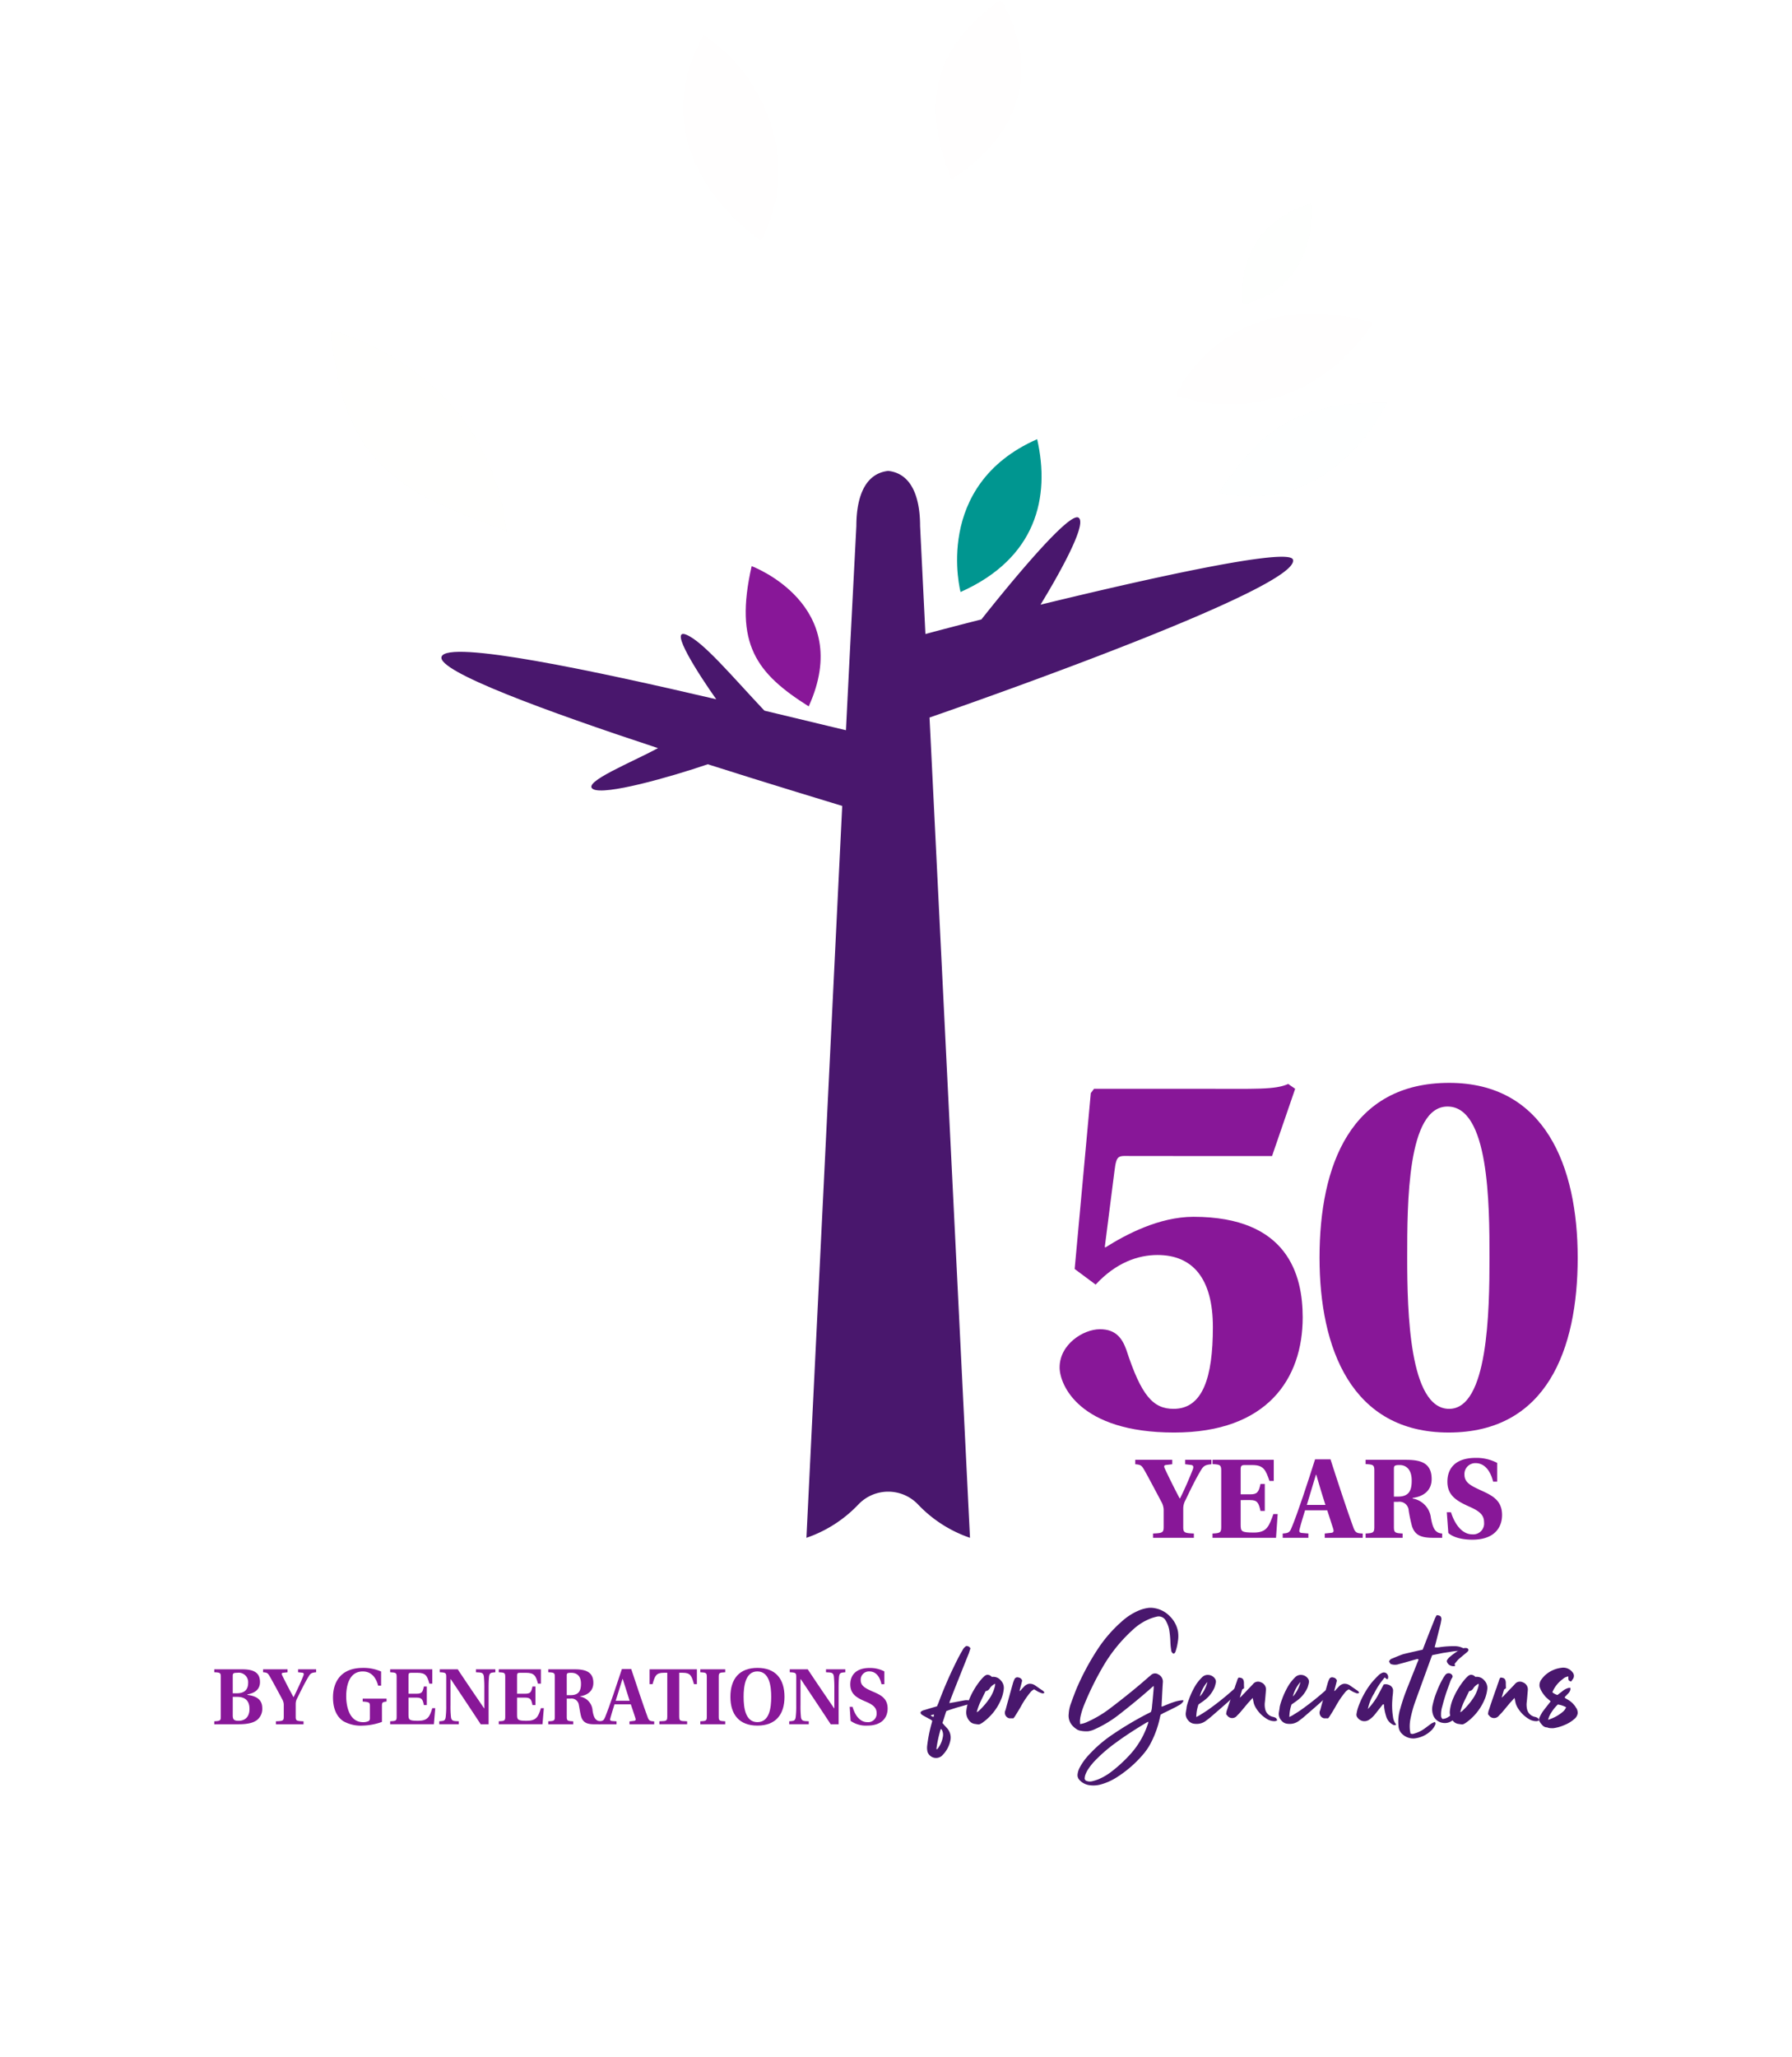 <svg xmlns="http://www.w3.org/2000/svg" width="418.071" height="479.828" viewBox="0 0 418.071 479.828">
  <g id="T-2" transform="translate(-750.961 -300)">
    <g id="t50-rgb" transform="translate(683.961 -2172)">
      <g id="words" transform="translate(117 2847)" opacity="0">
        <g id="temasek" transform="translate(0 30)" opacity="0">
          <path id="Path_18986" data-name="Path 18986" d="M76.694,358.646c0,.908.128,1.234,1.062,1.311l1.533.1v.863H70.957v-.863l1.456-.1c.884-.077,1.034-.4,1.034-1.311V345.467H72.27c-2.32,0-2.648.907-3.356,3.382h-.882v-4.418H82.219v4.418h-.884c-.7-2.474-1.034-3.382-3.358-3.382H76.694Z" transform="translate(27.391 -286.492)" fill="#49176d"/>
          <path id="Path_18987" data-name="Path 18987" d="M82.744,346.728c0-1.26-.178-1.363-1.972-1.438v-.86H93.338v4.27h-.825c-.631-2.373-1.006-3.229-3.532-3.229H86.845c-.68,0-.835.147-.835.856v5.455h2.718c1.616,0,1.894-.506,2.219-2.171h.886v5.413h-.886c-.325-1.69-.6-2.108-2.219-2.108H86.011v5.152c0,1.539.177,1.818,2.878,1.818,2.856,0,3.664-.969,4.445-3.57h.742l-.121,4.609H80.8v-.891c1.791-.073,1.943-.174,1.943-1.411Z" transform="translate(32.521 -286.492)" fill="#49176d"/>
          <path id="Path_18988" data-name="Path 18988" d="M93.022,360.92v-.888c1.262-.126,1.65-.025,1.8-1.338a30.926,30.926,0,0,0,.123-3.56v-8.407c0-1.236-.15-1.337-1.944-1.435v-.863h5.957c1.267,3.209,3.436,8.81,4.5,11.462h.074c1.361-3.509,3.313-8.027,4.6-11.462h5.654v.863c-1.767.073-2.08.08-2.08,1.317v11.866c0,1.265.227,1.459,1.99,1.557v.888H106.67v-.888c1.767-.074,1.945-.174,1.945-1.439V346.727h-.074c-1.393,3.739-4.486,11.346-5.421,13.92h-1.2c-1.518-4.139-4.34-10.684-5.627-13.92l.017.072v8.4a29.77,29.77,0,0,0,.126,3.56c.15,1.393.947,1.142,2.283,1.268v.888Z" transform="translate(37.445 -286.494)" fill="#49176d"/>
          <path id="Path_18989" data-name="Path 18989" d="M117.014,347.338h-.077c-.527,1.666-1.419,4.5-2.052,6.539h4.079c-.533-1.614-1.445-4.948-1.95-6.539M119,360.949v-.888h1.338c.554-.049.654-.328.453-.857-.4-1.311-1.168-3.355-1.467-4.237h-4.787c-.475,1.459-.922,3.011-1.265,4.114-.154.492-.109.875.445.948l1.441.035v.888h-5.5v-.888c1.39-.07,1.5-.125,2-1.338,1.39-3.394,3.63-9.87,5.118-14.364h2.556c1.334,4.066,3.752,11.21,4.824,14.526.33,1.028.694,1.128,1.955,1.177v.888Z" transform="translate(44.146 -286.521)" fill="#49176d"/>
          <path id="Path_18990" data-name="Path 18990" d="M133.142,349.023c-.607-2.7-1.971-3.836-3.636-3.836a2.473,2.473,0,0,0-2.6,2.626c0,1.842,1.746,2.574,3.537,3.382,2.4,1.01,4.573,1.993,4.573,5.15,0,2.5-1.516,5.1-6.163,5.1-1.617,0-3.788-.33-4.975-1.391l-.3-4.239h.857c.857,2.927,2.473,4.592,4.42,4.592a2.714,2.714,0,0,0,3.028-2.769c0-1.592-1.125-2.635-3.194-3.5-2.7-1.136-4.9-2.411-4.934-5.073-.032-2.951,1.968-4.947,5.807-4.947A9.229,9.229,0,0,1,134,345.187v3.836Z" transform="translate(49.754 -286.617)" fill="#49176d"/>
          <path id="Path_18991" data-name="Path 18991" d="M136.95,346.728c0-1.26-.154-1.363-1.944-1.438v-.86h12.671v4.291H146.8c-.631-2.37-1.088-3.253-3.612-3.253H141.37c-.682,0-.832.147-.832.856v5.455h2.4c1.614,0,1.9-.506,2.222-2.171h.884v5.58h-.884c-.327-1.693-.607-2.275-2.222-2.275h-2.4v5.152c0,1.539.174,1.818,2.875,1.818,2.853,0,3.486-1.163,4.267-3.76h.885l-.4,4.8H135.006v-.891c1.79-.073,1.944-.174,1.944-1.411Z" transform="translate(54.357 -286.492)" fill="#49176d"/>
          <path id="Path_18992" data-name="Path 18992" d="M158.113,345.39l-1.066-.125v-.835h6.258v.835a5.1,5.1,0,0,0-3.24,1.185,42.369,42.369,0,0,0-4.7,4.519,61,61,0,0,0,5.679,7.724,4.905,4.905,0,0,0,2.171,1.515l-.049.86-1.616-.052c-2.652-.073-3.745-.812-5.284-2.93-1.34-1.742-3.822-5.716-3.822-5.716,1.894-1.917,4.443-4.634,5.706-6.25.349-.428.309-.672-.035-.731m-8.768,1.338c0-1.236-.15-1.363-1.944-1.438v-.86h7.254v.86c-1.791.074-1.945.178-1.945,1.438v11.866c0,1.262.158,1.338,1.952,1.436v.891H147.4v-.891c1.794-.1,1.944-.2,1.944-1.436Z" transform="translate(59.348 -286.492)" fill="#49176d"/>
        </g>
        <g id="for_gen" data-name="for gen" transform="translate(50)">
          <path id="Path_18993" data-name="Path 18993" d="M122.715,330.361a2.393,2.393,0,0,0-.274-1.309c-.062-.143-.153-.2-.275-.181a28.928,28.928,0,0,0-1,4.627l.076.046.076.015.184-.184a6.254,6.254,0,0,0,1.217-3.016m-2.223-4.354a3.03,3.03,0,0,0,.122-.518,1.05,1.05,0,0,0-.366.029c-.02,0-.163.042-.425.123a1.076,1.076,0,0,0,.669.365m8.284-3.838.259.031.182.091.136.153.153.241-.107.138-.136.077-.184.046-.151.045-1.281.365c-.567.164-1,.288-1.309.366q-.64.185-2.225.7-.027,0-.638.245-.185.545-.487,1.505t-.426,1.265a3.07,3.07,0,0,1,.366.426q.821.884.882.975a3.259,3.259,0,0,1,.638,2.526,6.668,6.668,0,0,1-1.248,2.863,7.4,7.4,0,0,1-.822.916,2.106,2.106,0,0,1-3.289-.976,4.2,4.2,0,0,1-.091-1.339,33.818,33.818,0,0,1,1.066-5.359,2.822,2.822,0,0,0,.122-.551l-.289-.226c-.112-.072-.25-.147-.411-.229a3.165,3.165,0,0,1-.335-.184c-.506-.264-.945-.5-1.31-.731q-.425-.271-.366-.609c.062-.163.276-.314.64-.456q.428-.121,1.432-.429c.06-.018.649-.192,1.766-.516a5.856,5.856,0,0,1,.275-.64,97.169,97.169,0,0,1,4.508-10.323c.222-.467.619-1.188,1.185-2.163a2.169,2.169,0,0,1,.825-.915.971.971,0,0,1,1,.548c-.224.649-.335,1-.335,1.037q-.581,1.431-1.659,4.142t-1.539,3.868q-.549,1.368-1.248,3.227a1.575,1.575,0,0,0-.122.487c.63-.123.964-.182,1-.182q2.07-.393,2.62-.488a3.065,3.065,0,0,1,.944.031" transform="translate(47.295 -300.559)" fill="#49176d"/>
          <path id="Path_18994" data-name="Path 18994" d="M131.775,316.87a1.853,1.853,0,0,0,.031-.518,2.986,2.986,0,0,0-1.219,1.034,1.319,1.319,0,0,1-1.006.7c-.1.224-.288.614-.562,1.174s-.481.983-.624,1.278-.3.675-.471,1.14a11.167,11.167,0,0,0-.411,1.341,2.355,2.355,0,0,1,.366-.215,17.017,17.017,0,0,0,2.8-3.288,8.925,8.925,0,0,0,1.1-2.65m-.7-2.1a2.231,2.231,0,0,1,2.041.807,2.5,2.5,0,0,1,.7,2.056,8.731,8.731,0,0,1-.426,1.888,12.6,12.6,0,0,1-4.394,5.82,4.622,4.622,0,0,1-.516.332,1.482,1.482,0,0,1-.49.184c-.039,0-.149-.011-.32-.031s-.283-.035-.335-.046-.146-.025-.288-.045a1.356,1.356,0,0,1-.321-.076l-.258-.1-.289-.17-.259-.229a3.054,3.054,0,0,1-.822-2.619,10.172,10.172,0,0,1,.609-2.407,17.811,17.811,0,0,1,2.8-4.721,8.032,8.032,0,0,1,.7-.729,1.417,1.417,0,0,1,.714-.411,1.357,1.357,0,0,1,.809.227c.018.021.13.114.335.275" transform="translate(50.355 -298.641)" fill="#49176d"/>
          <path id="Path_18995" data-name="Path 18995" d="M140.351,317.822a1.291,1.291,0,0,1,.366.459.662.662,0,0,1-.7.09c-.223-.081-.506-.2-.851-.365-.062-.039-.346-.215-.854-.519a2.364,2.364,0,0,0-.882.7,20.752,20.752,0,0,0-2.192,3.257q-.642,1.126-1.25,2.072a4.619,4.619,0,0,1-.518.731h-.943a1.329,1.329,0,0,1-.885-1.948q.151-.61.67-2.469.608-2.224,1-3.592a6.336,6.336,0,0,1,.4-1.1.75.75,0,0,1,.959-.411,1.028,1.028,0,0,1,.839.715c-.062.283-.163.69-.3,1.217s-.244.914-.306,1.157l.093.06.121-.107.123-.135.091-.123q.608-.64.638-.669a2.047,2.047,0,0,1,1.157-.654,2.2,2.2,0,0,1,1.311.317l.576.4c.672.466,1.116.77,1.341.912" transform="translate(52.957 -298.465)" fill="#49176d"/>
          <path id="Path_18996" data-name="Path 18996" d="M160.638,330.062l.06-.363-.4.184q-4.143,2.464-7.158,4.688a35.786,35.786,0,0,0-5.086,4.418,14.033,14.033,0,0,0-1.523,1.978,6.144,6.144,0,0,0-.609,1.341c-.041.2-.07.4-.091.609a.609.609,0,0,0,.426.579,2.171,2.171,0,0,0,1.309.09,11.437,11.437,0,0,0,1.4-.425,13.75,13.75,0,0,0,3.016-1.736,33.089,33.089,0,0,0,4.508-4.143,19.532,19.532,0,0,0,4.142-7.218m-15.9-.578c0,.022.011.275.031.762a5.286,5.286,0,0,0,1.645-.487,26.472,26.472,0,0,0,5.267-3.107q5.3-4.021,9.107-7.4a3.64,3.64,0,0,0,.289-.229c.132-.112.229-.2.29-.258a1.373,1.373,0,0,1,1.673-.093,1.87,1.87,0,0,1,1.037,1.92q-.063.791-.3,5.511l.062.091c.222-.08.516-.2.882-.348s.679-.279.944-.383.558-.208.884-.318a8.683,8.683,0,0,1,.958-.275c.316-.072.634-.126.959-.167h.428l-.093.335a4.288,4.288,0,0,1-.609.609c-.264.163-.62.363-1.066.609-.365.184-.884.442-1.553.776s-1.108.544-1.31.626c-.02.02-.254.153-.7.394-.1.387-.153.59-.153.61a22.981,22.981,0,0,1-1.95,5.633,13.8,13.8,0,0,1-2.131,3.2,27.042,27.042,0,0,1-6.061,5.207,13.548,13.548,0,0,1-3.838,1.676,6.475,6.475,0,0,1-2.679.093,3.9,3.9,0,0,1-2.132-1.188,1.629,1.629,0,0,1-.426-1.37,4.387,4.387,0,0,1,.426-1.4,13.785,13.785,0,0,1,2.253-3.138,30.77,30.77,0,0,1,5.423-4.658,78.671,78.671,0,0,1,8.069-4.812l.275-.138.334-.168.3-.153a2.061,2.061,0,0,0,.153-.425,2.825,2.825,0,0,0,.076-.4c.01-.1.025-.247.046-.442s.031-.328.031-.408q.09-.581.363-3.871v-.547a4,4,0,0,0-.516.425q-3.137,2.8-7.431,6.153a27.289,27.289,0,0,1-5.817,3.532,5.565,5.565,0,0,1-1.492.459,6.631,6.631,0,0,1-1.98-.153,2.256,2.256,0,0,1-.851-.4,4.12,4.12,0,0,1-.7-.579,3.44,3.44,0,0,1-1.037-2.922,8.375,8.375,0,0,1,.487-2.347q.943-2.59,1.31-3.473a59.528,59.528,0,0,1,5.239-9.684,32.035,32.035,0,0,1,5.39-6.09,13.957,13.957,0,0,1,4.263-2.651,8.739,8.739,0,0,1,2.041-.488,5.4,5.4,0,0,1,1.4.093,6.438,6.438,0,0,1,3.487,1.9,6.68,6.68,0,0,1,1.874,3.519,7.252,7.252,0,0,1-.031,2.376,12.03,12.03,0,0,1-.578,2.4c-.122.264-.275.4-.457.4a.974.974,0,0,1-.519-.853,14.4,14.4,0,0,1-.181-1.767,21.909,21.909,0,0,0-.306-3.1,7.214,7.214,0,0,0-.76-1.951,1.868,1.868,0,0,0-2.163-.944,10.318,10.318,0,0,0-1.858.61,12.957,12.957,0,0,0-3.716,2.467,36.058,36.058,0,0,0-7.187,9.015,68.411,68.411,0,0,0-4.2,8.647,15.969,15.969,0,0,0-.823,2.741c-.039.246-.07.508-.091.793" transform="translate(57.217 -303.125)" fill="#49176d"/>
          <path id="Path_18997" data-name="Path 18997" d="M166.628,315.947a8,8,0,0,0-1.767,3.38,5.267,5.267,0,0,0,.731-.943,8.268,8.268,0,0,0,.642-1.233,7.342,7.342,0,0,0,.394-1.2m7.4,1.067a.64.64,0,0,1,.031.912,5.429,5.429,0,0,1-.762.884c-.872.872-1.564,1.534-2.07,1.979q-1.279,1.132-3.989,3.473l-.335.259c-.122.091-.25.188-.382.289l-.318.243a3.546,3.546,0,0,1-2.5.641,2.075,2.075,0,0,1-1.54-.794,2.222,2.222,0,0,1-.592-1.642q.029-.276.122-.792a5.221,5.221,0,0,0,.091-.67,10.2,10.2,0,0,1,.518-1.736,17.855,17.855,0,0,1,1.706-3.563,10.862,10.862,0,0,1,1.4-1.675,1.849,1.849,0,0,1,1.494-.532,2.038,2.038,0,0,1,1.431.777,1.253,1.253,0,0,1,.273,1,10,10,0,0,1-.3,1.125,7.4,7.4,0,0,1-2.5,3.108c-.042.041-.457.337-1.25.884a9.317,9.317,0,0,0-.516,2.923c.485-.244.741-.374.762-.4.952-.591,1.6-1,1.948-1.25a66.016,66.016,0,0,0,6.121-4.9,1.751,1.751,0,0,1,1.157-.547" transform="translate(65.051 -298.633)" fill="#49176d"/>
          <path id="Path_18998" data-name="Path 18998" d="M179.693,324.05a.765.765,0,0,1,.488.7c-.3.1-.467.153-.488.153a3.39,3.39,0,0,1-1.979-.578,7.423,7.423,0,0,1-2.467-2.5,4.625,4.625,0,0,1-.487-1.067c-.02-.06-.112-.485-.275-1.279q-1,1.1-1.066,1.157-.3.367-.9,1.083t-.9,1.08q-.3.337-.791.822a1.412,1.412,0,0,1-2.223.031,2.157,2.157,0,0,0-.3-.335,3.1,3.1,0,0,1,.243-1.157q.244-.76.548-1.661t.656-1.9c.23-.669.429-1.217.592-1.643.041-.164.093-.331.153-.5l.2-.562c.072-.2.128-.366.168-.488a1.589,1.589,0,0,1,.334-.669,1.724,1.724,0,0,1,.715.122.782.782,0,0,1,.38.365,1.865,1.865,0,0,1,.154.7c0,.306.008.69.029,1.157l-.029.184-.2.105-.2.137c-.041.123-.1.3-.166.534s-.137.461-.2.684-.132.456-.213.7c.283-.244.436-.375.454-.394q.215-.246.52-.551t.547-.578q.244-.274.519-.548t.547-.562q.274-.29.519-.562a1.5,1.5,0,0,1,1.826-.4,1.757,1.757,0,0,1,1.188,1.736q-.154,1.919-.244,2.773a4.69,4.69,0,0,0,.031,1.612,2.356,2.356,0,0,0,1.736,1.92,2.12,2.12,0,0,1,.578.181" transform="translate(67.762 -298.451)" fill="#49176d"/>
          <path id="Path_18999" data-name="Path 18999" d="M182.108,315.947a8.011,8.011,0,0,0-1.766,3.38,5.268,5.268,0,0,0,.731-.943,8.134,8.134,0,0,0,.641-1.233,7.087,7.087,0,0,0,.394-1.2m7.4,1.067a.64.64,0,0,1,.031.912,5.434,5.434,0,0,1-.762.884c-.872.872-1.564,1.534-2.07,1.979q-1.279,1.132-3.989,3.473l-.335.259c-.122.091-.25.188-.382.289l-.318.243a3.546,3.546,0,0,1-2.5.641,2.075,2.075,0,0,1-1.54-.794,2.222,2.222,0,0,1-.592-1.642q.029-.276.122-.792a5.22,5.22,0,0,0,.091-.67,10.191,10.191,0,0,1,.518-1.736,17.778,17.778,0,0,1,1.706-3.563,10.86,10.86,0,0,1,1.4-1.675,1.85,1.85,0,0,1,1.494-.532,2.037,2.037,0,0,1,1.431.777,1.258,1.258,0,0,1,.273,1,10,10,0,0,1-.3,1.125,7.4,7.4,0,0,1-2.5,3.108c-.042.041-.457.337-1.25.884a9.276,9.276,0,0,0-.516,2.923c.485-.244.741-.374.762-.4.952-.591,1.6-1,1.948-1.25a66.189,66.189,0,0,0,6.121-4.9,1.751,1.751,0,0,1,1.157-.547" transform="translate(71.283 -298.633)" fill="#49176d"/>
          <path id="Path_19000" data-name="Path 19000" d="M192.7,317.822a1.291,1.291,0,0,1,.366.459.662.662,0,0,1-.7.09c-.223-.081-.506-.2-.853-.365-.06-.039-.345-.215-.853-.519a2.364,2.364,0,0,0-.882.7,20.751,20.751,0,0,0-2.192,3.257q-.642,1.126-1.25,2.072a4.663,4.663,0,0,1-.516.731h-.944a1.329,1.329,0,0,1-.885-1.948q.152-.61.67-2.469.608-2.224,1-3.592a6.332,6.332,0,0,1,.4-1.1.751.751,0,0,1,.959-.411,1.028,1.028,0,0,1,.839.715c-.06.283-.163.69-.3,1.217s-.244.914-.306,1.157l.093.06.121-.107.123-.135.091-.123q.608-.64.64-.669a2.039,2.039,0,0,1,1.156-.654,2.2,2.2,0,0,1,1.311.317l.576.4c.672.466,1.116.77,1.341.912" transform="translate(74.033 -298.465)" fill="#49176d"/>
          <path id="Path_19001" data-name="Path 19001" d="M199.1,325.823c.021,0,.062.091.122.275a.9.9,0,0,1-.882-.122,3.12,3.12,0,0,1-1.37-1.647,11.969,11.969,0,0,1-.548-2.434c0-.081-.021-.276-.062-.579l-.167-.015-.091.062-.062.091-.076.074q-1.706,2.165-1.736,2.194a5.727,5.727,0,0,1-1.309,1.189,1.981,1.981,0,0,1-1.478.3,2.048,2.048,0,0,1-1.262-.854,1.051,1.051,0,0,1-.182-.881,8.7,8.7,0,0,1,.3-1.279,20.259,20.259,0,0,1,3.138-5.848,22.838,22.838,0,0,1,1.706-1.826,2.374,2.374,0,0,1,.762-.52.959.959,0,0,1,1.035.062,1.1,1.1,0,0,1,.426,1.006l-.06.334H197l-.229-.2-.2-.168a18.2,18.2,0,0,0-2.5,3.776,10.585,10.585,0,0,0-1.432,3.594,16.839,16.839,0,0,0,2.1-2.772q.122-.183,1.584-2.954a1.925,1.925,0,0,1,1.2.091,1.525,1.525,0,0,1,.867.762,1.182,1.182,0,0,1,.122.669,8.564,8.564,0,0,1-.076.961,8.532,8.532,0,0,0-.076.9,17.028,17.028,0,0,0,.152,4.26,3.414,3.414,0,0,0,.578,1.494" transform="translate(76.488 -298.791)" fill="#49176d"/>
          <path id="Path_19002" data-name="Path 19002" d="M212.729,312.059a1.128,1.128,0,0,1,.578.578,7.139,7.139,0,0,1-1.355.077,8.555,8.555,0,0,0-1.293.045c-.286.039-.715.105-1.3.2s-1.02.159-1.324.2c-.121.02-.975.2-2.558.516a3.047,3.047,0,0,0-.182.4q-3.046,8.374-3.685,10.14a27.986,27.986,0,0,0-1.25,4.479,8.606,8.606,0,0,0-.091,2.558q0,.029.122.7a1.023,1.023,0,0,0,.822.031,7.583,7.583,0,0,0,2.682-1.341c.607-.446,1-.742,1.187-.884a3.483,3.483,0,0,1,1-.487.558.558,0,0,1,.062.7,4.16,4.16,0,0,1-.67,1.034,6.632,6.632,0,0,1-4.2,2.1A3.765,3.765,0,0,1,198.2,331.8a2.782,2.782,0,0,1-.609-1.735,9.953,9.953,0,0,1,.4-3.839q.7-2.434,1.248-3.836.212-.579,2.77-7a6.522,6.522,0,0,0,.276-.7l-.184-.091-.137-.031-.151.046-.137.046c-.3.079-.721.2-1.248.348s-1.016.29-1.463.412-.863.234-1.248.334a2.808,2.808,0,0,1-1.98-.031,5.3,5.3,0,0,1-.334-.547,1.008,1.008,0,0,1,.7-.7c1.342-.568,2.213-.914,2.62-1.034q.334-.093,4.051-.945a4.045,4.045,0,0,0,.456-.091q.3-.732.306-.763.3-.791.807-2.087t.944-2.4q.442-1.115.837-2.087,0-.031.366-.7a1.379,1.379,0,0,1,.929.273,1.075,1.075,0,0,1,.167.853c-.06.387-.142.794-.244,1.217q-.061.215-1.126,4.448-.03.063-.182.67a3.3,3.3,0,0,0,1.126,0,22.373,22.373,0,0,1,3.624-.245,4.339,4.339,0,0,1,1.95.49" transform="translate(78.672 -302.629)" fill="#49176d"/>
          <path id="Path_19003" data-name="Path 19003" d="M210.606,309.832a.523.523,0,0,1,.382.272.394.394,0,0,1-.046.428,2.763,2.763,0,0,1-.365.365c-.182.142-.432.344-.746.609s-.541.459-.684.578a4.245,4.245,0,0,0-.579.52c-.062.06-.314.365-.762.912.06.264.093.408.093.428l-.032.093a1.793,1.793,0,0,1-1.065-.139,1.5,1.5,0,0,1-.729-.717.557.557,0,0,1,.028-.638,3.412,3.412,0,0,1,.4-.49,13.329,13.329,0,0,1,2.923-2.01,1.849,1.849,0,0,1,1.188-.21m-2.8,15.2a1.4,1.4,0,0,1,.762-.215l.029.337-.091.3a3.708,3.708,0,0,1-1.4,1.384,2.84,2.84,0,0,1-2.041.443,2.8,2.8,0,0,1-2.316-1.95,4.121,4.121,0,0,1-.123-2.01,18.146,18.146,0,0,1,1.006-3.32,20.451,20.451,0,0,1,1.645-3.411c.181-.264.3-.435.365-.516a.965.965,0,0,1,1.31-.213.81.81,0,0,1,.351.439.556.556,0,0,1-.107.5,3.042,3.042,0,0,0-.229.411c-.07.151-.128.282-.167.394l-.154.428c-.06.173-.112.309-.151.41a45.838,45.838,0,0,0-1.584,5.027,6.264,6.264,0,0,0-.272,2.069,1,1,0,0,0,.335.825,2.589,2.589,0,0,0,1.431-.519q.884-.547,1.4-.822" transform="translate(81.555 -300.432)" fill="#49176d"/>
          <path id="Path_19004" data-name="Path 19004" d="M212.2,316.87a1.924,1.924,0,0,0,.031-.518,2.986,2.986,0,0,0-1.219,1.034,1.319,1.319,0,0,1-1.006.7c-.1.224-.288.614-.562,1.174s-.484.983-.623,1.278-.3.675-.471,1.14a11.469,11.469,0,0,0-.414,1.341,2.52,2.52,0,0,1,.366-.215,16.983,16.983,0,0,0,2.8-3.288,8.925,8.925,0,0,0,1.1-2.65m-.7-2.1a2.232,2.232,0,0,1,2.042.807,2.5,2.5,0,0,1,.7,2.056,8.812,8.812,0,0,1-.426,1.888,12.593,12.593,0,0,1-4.386,5.818,4.364,4.364,0,0,1-.516.332,1.451,1.451,0,0,1-.49.184c-.039,0-.146-.011-.318-.031s-.283-.035-.335-.046-.147-.025-.288-.045a1.373,1.373,0,0,1-.323-.076l-.258-.1-.289-.17-.258-.229a3.063,3.063,0,0,1-.822-2.619,10.17,10.17,0,0,1,.607-2.407,17.889,17.889,0,0,1,2.8-4.721,7.842,7.842,0,0,1,.7-.729,1.412,1.412,0,0,1,.717-.411,1.356,1.356,0,0,1,.806.227c.018.021.13.114.334.275" transform="translate(82.736 -298.641)" fill="#49176d"/>
          <path id="Path_19005" data-name="Path 19005" d="M223.248,324.05a.765.765,0,0,1,.488.7c-.3.1-.467.153-.488.153a3.39,3.39,0,0,1-1.979-.578,7.424,7.424,0,0,1-2.467-2.5,4.623,4.623,0,0,1-.487-1.067c-.02-.06-.112-.485-.275-1.279q-1,1.1-1.066,1.157-.3.367-.9,1.083t-.9,1.08q-.3.337-.791.822a1.412,1.412,0,0,1-2.223.031,2.155,2.155,0,0,0-.3-.335,3.1,3.1,0,0,1,.243-1.157q.244-.76.548-1.661t.656-1.9c.23-.669.429-1.217.592-1.643.041-.164.093-.331.153-.5l.2-.562c.072-.2.128-.366.168-.488a1.589,1.589,0,0,1,.334-.669,1.735,1.735,0,0,1,.717.122.785.785,0,0,1,.379.365,1.865,1.865,0,0,1,.154.7c0,.306.01.69.029,1.157l-.029.184-.2.105-.2.137c-.041.123-.1.3-.166.534s-.137.461-.2.684-.132.456-.213.7c.283-.244.438-.375.456-.394.142-.164.316-.348.519-.551s.386-.394.547-.578.335-.365.519-.548.365-.369.547-.562.355-.381.519-.562a1.5,1.5,0,0,1,1.826-.4,1.757,1.757,0,0,1,1.188,1.736q-.154,1.919-.244,2.773a4.692,4.692,0,0,0,.031,1.612,2.356,2.356,0,0,0,1.736,1.92,2.1,2.1,0,0,1,.578.181" transform="translate(85.299 -298.451)" fill="#49176d"/>
          <path id="Path_19006" data-name="Path 19006" d="M225.92,323.345a2.434,2.434,0,0,0,.731-1.035,6.243,6.243,0,0,0-1.919-.638,8.893,8.893,0,0,0-1.476,1.8,5.62,5.62,0,0,0-.808,1.767,9.575,9.575,0,0,0,3.471-1.889m3.107-.851a2.028,2.028,0,0,1,.32,1.3,2.141,2.141,0,0,1-.777,1.264,8.119,8.119,0,0,1-2.375,1.431,9.831,9.831,0,0,1-2.467.7,6.592,6.592,0,0,1-1.006-.029l-.243-.062-.274-.091a1.462,1.462,0,0,1-.945-.365,4.979,4.979,0,0,1-.76-.945,1.04,1.04,0,0,1-.062-.975,11.457,11.457,0,0,1,.7-1.31c.081-.122.628-.83,1.644-2.132l.091-.107.091-.121.091-.107c-.691-.609-1.055-.934-1.1-.976q-.215-.24-.488-.578a5.952,5.952,0,0,1-.578-.882,4.3,4.3,0,0,1-.426-1.035,2.236,2.236,0,0,1,.457-1.676,6.361,6.361,0,0,1,.76-.884,6.907,6.907,0,0,1,3.868-1.8,2.685,2.685,0,0,1,2.62,1.065,1.23,1.23,0,0,1,.09,1.523c-.02.022-.163.224-.426.609a1.081,1.081,0,0,1-.578-.3,2.192,2.192,0,0,1-.062-.882,2.253,2.253,0,0,0-1.309.609,7.189,7.189,0,0,0-2.438,3.077,3.2,3.2,0,0,0,1.189.638c.711-.548,1.1-.842,1.156-.884a3.666,3.666,0,0,1,1.432-.76l.426-.031v.457a2.017,2.017,0,0,1-.547.912c-.021.022-.286.294-.792.822l.121.2.244.153.182.107a5.379,5.379,0,0,1,2.041,1.857l.031.093Z" transform="translate(88.717 -299.115)" fill="#49176d"/>
        </g>
        <g id="by_gen" data-name="by gen" transform="translate(-50)">
          <path id="Path_19007" data-name="Path 19007" d="M6.535,313.359c2.766,0,4.12.844,4.12,2.964,0,1.648-1.08,2.55-2.923,2.884v.118c1.766.236,3.453.863,3.453,3.1a3.313,3.313,0,0,1-1.159,2.708c-.8.647-2.1,1.039-4.336,1.039H0v-.687c1.373-.079,1.511-.157,1.511-1.1v-9.242c0-.961-.137-1.039-1.511-1.1v-.687ZM4.3,318.951h.961c1.825,0,2.63-.922,2.63-2.414a2.211,2.211,0,0,0-2.512-2.373c-.884.02-1.079.078-1.079.745Zm0,5.141c0,.982.314,1.275,1.354,1.275,1.334,0,2.55-.725,2.55-2.786,0-1.766-.882-2.8-2.9-2.8h-1Z" transform="translate(0 -299.004)" fill="#881798"/>
          <path id="Path_19008" data-name="Path 19008" d="M11.111,326.172v-.687c1.687-.059,1.825-.157,1.825-1.1V321.56a2.68,2.68,0,0,0-.373-1.236c-.764-1.452-2.177-4.061-2.864-5.258-.471-.8-.609-.961-1.589-1.02v-.687h5.709v.687l-1.039.118c-.372.02-.353.294-.216.589.707,1.471,1.9,3.746,2.63,5.082h.039c.9-1.766,1.786-3.728,2.275-4.985.178-.45.079-.666-.255-.706l-.98-.1v-.687H20.49v.687c-1.06.1-1.314.236-1.786,1.041-.825,1.353-1.786,3.3-2.669,5.1a2.591,2.591,0,0,0-.313,1.257v2.943c0,.941.116,1.039,1.825,1.1v.687Z" transform="translate(3.266 -299.004)" fill="#881798"/>
          <path id="Path_19009" data-name="Path 19009" d="M31.16,325.719a14.085,14.085,0,0,1-4.493.863,8.285,8.285,0,0,1-4.533-1.039c-1.393-.941-2.393-2.689-2.393-5.553,0-3,1.354-6.867,6.985-6.867a10.066,10.066,0,0,1,4.237.844v3.3h-.687c-.47-1.766-1.491-3.316-3.589-3.316-3.335,0-3.866,3.669-3.866,5.787,0,1.57.373,6.044,3.944,6.044a2.932,2.932,0,0,0,1.157-.2c.314-.118.432-.334.432-.766v-2.727c0-.923-.137-1-1.687-1.119v-.67h5.571v.666c-.961.118-1.079.2-1.079,1.08Z" transform="translate(7.947 -299.1)" fill="#881798"/>
          <path id="Path_19010" data-name="Path 19010" d="M30.759,315.145c0-.962-.137-1.041-1.511-1.1v-.686h9.83V316.7H38.39c-.49-1.844-.863-2.532-2.805-2.532H34.192c-.55,0-.668.118-.668.668v4.218h1.864c1.255,0,1.452-.372,1.727-1.687H37.8V321.7h-.687c-.254-1.3-.471-1.746-1.727-1.746H33.525v4c0,1.177.137,1.412,2.237,1.412,2.218,0,2.707-.9,3.316-2.943h.687l-.314,3.746h-10.2v-.686c1.373-.059,1.511-.137,1.511-1.1Z" transform="translate(11.775 -299.004)" fill="#881798"/>
          <path id="Path_19011" data-name="Path 19011" d="M47.085,326.172c-2.3-3.512-4.63-7-6.985-10.517h-.059v6.024a23.377,23.377,0,0,0,.1,2.766c.118,1.1.746.961,1.825,1.039v.687H37.413v-.687c.98-.1,1.393-.02,1.511-1.039a21.829,21.829,0,0,0,.118-2.766v-6.515c0-.98-.137-1.059-1.512-1.118v-.687h4.2c1.943,2.944,4.061,6.044,6.141,9.085h.059v-4.61a27.394,27.394,0,0,0-.1-2.746c-.118-1.1-.766-.962-1.846-1.041v-.687H50.5v.687c-.961.1-1.334.02-1.471,1.041-.059.647-.1,1.353-.1,2.746v8.339Z" transform="translate(15.063 -299.004)" fill="#881798"/>
          <path id="Path_19012" data-name="Path 19012" d="M48.822,315.145c0-.962-.137-1.041-1.511-1.1v-.686h9.83V316.7h-.687c-.49-1.844-.863-2.532-2.805-2.532H52.255c-.55,0-.668.118-.668.668v4.218h1.864c1.255,0,1.452-.372,1.727-1.687h.687V321.7h-.687c-.254-1.3-.471-1.746-1.727-1.746H51.588v4c0,1.177.137,1.412,2.237,1.412,2.218,0,2.707-.9,3.316-2.943h.687l-.314,3.746h-10.2v-.686c1.373-.059,1.511-.137,1.511-1.1Z" transform="translate(19.049 -299.004)" fill="#881798"/>
          <path id="Path_19013" data-name="Path 19013" d="M59.862,324.386c0,.962.137,1.041,1.511,1.1v.686H55.545v-.686c1.393-.059,1.53-.137,1.53-1.1v-9.24c0-.962-.137-1.041-1.53-1.1v-.686h6.221c2.55,0,4.3.647,4.3,3.159,0,1.825-1.275,2.864-3.08,3.119v.078a3.543,3.543,0,0,1,2.9,3.3c.236,1.373.55,2.393,1.864,2.473v.686H66.239c-1.746,0-2.609-.47-3.021-1.786-.255-.922-.393-2.06-.53-2.687a1.722,1.722,0,0,0-1.962-1.512h-.863Zm0-5h.922c1.923,0,2.394-1.1,2.394-2.65,0-1.981-1.079-2.57-2.3-2.57-1,0-1.02.157-1.02.766Z" transform="translate(22.363 -299.004)" fill="#881798"/>
          <path id="Path_19014" data-name="Path 19014" d="M71.121,326.2v-.666l1.02-.119c.431-.039.509-.273.353-.686-.314-1-.825-2.492-1.06-3.178H67.627c-.352,1.157-.706,2.216-.961,3.2-.118.412-.1.627.353.686l1.079.079v.687h-4.18v-.687c1.041-.059,1.217-.216,1.551-1.039,1.059-2.63,2.727-7.653,3.885-11.165h2.177c1.039,3.16,2.9,8.731,3.846,11.283.295.784.55.884,1.511.943v.666ZM69.55,315.638h-.059c-.411,1.275-1.1,3.473-1.589,5.082h3.257c-.412-1.275-1.216-3.866-1.609-5.082" transform="translate(25.734 -299.027)" fill="#881798"/>
          <path id="Path_19015" data-name="Path 19015" d="M79.312,324.406c0,.707.118.962.825,1.021l1.02.057v.687H74.682v-.687l1.039-.057c.687-.059.8-.314.8-1.021V314.164H75.7c-1.786,0-2.06.707-2.609,2.648H72.4v-3.453H83.432v3.453h-.686c-.55-1.941-.805-2.648-2.609-2.648h-.825Z" transform="translate(29.152 -299.004)" fill="#881798"/>
          <path id="Path_19016" data-name="Path 19016" d="M85.135,324.386c0,.941.118,1.041,1.511,1.1v.686H80.837v-.686c1.373-.059,1.511-.137,1.511-1.1v-9.24c0-.962-.137-1.041-1.511-1.1v-.686h5.808v.686c-1.393.059-1.511.137-1.511,1.1Z" transform="translate(32.547 -299.004)" fill="#881798"/>
          <path id="Path_19017" data-name="Path 19017" d="M98.457,319.871c0,4.141-2.059,6.71-6.317,6.71-4.239,0-6.3-2.57-6.3-6.71,0-4.16,2.059-6.749,6.317-6.749,4.239,0,6.3,2.589,6.3,6.749m-9.535,0c0,2.55.412,5.906,3.218,5.906,2.826,0,3.219-3.356,3.219-5.906,0-2.453-.393-5.926-3.239-5.926-2.786,0-3.2,3.473-3.2,5.926" transform="translate(34.563 -299.1)" fill="#881798"/>
          <path id="Path_19018" data-name="Path 19018" d="M105.3,326.172c-2.3-3.512-4.63-7-6.985-10.517h-.059v6.024a23.378,23.378,0,0,0,.1,2.766c.118,1.1.746.961,1.825,1.039v.687H95.629v-.687c.98-.1,1.393-.02,1.511-1.039a21.828,21.828,0,0,0,.118-2.766v-6.515c0-.98-.137-1.059-1.512-1.118v-.687h4.2c1.943,2.944,4.061,6.044,6.141,9.085h.059v-4.61a27.394,27.394,0,0,0-.1-2.746c-.116-1.1-.764-.962-1.844-1.041v-.687h4.514v.687c-.961.1-1.334.02-1.471,1.041-.059.647-.1,1.353-.1,2.746v8.339Z" transform="translate(38.502 -299.004)" fill="#881798"/>
          <path id="Path_19019" data-name="Path 19019" d="M113.1,316.923c-.47-2.1-1.53-2.983-2.825-2.983a1.926,1.926,0,0,0-2.021,2.06c0,1.414,1.354,1.982,2.746,2.61,1.846.784,3.533,1.55,3.533,3.982,0,1.944-1.159,3.983-4.769,3.983a6.208,6.208,0,0,1-3.866-1.1l-.215-3.276h.666c.648,2.257,1.9,3.571,3.414,3.571a1.977,1.977,0,0,0,2.2-2.139c0-1.255-.9-1.962-2.492-2.629-2.118-.884-3.65-1.746-3.65-4.042s1.511-3.826,4.494-3.826a7.188,7.188,0,0,1,3.453.8v2.983Z" transform="translate(42.551 -299.094)" fill="#881798"/>
        </g>
      </g>
      <g id="_50" data-name="50" transform="translate(314.207 2754.569)" opacity="0">
        <path id="Path_19071" data-name="Path 19071" d="M157.663,232.708c-3.389,0-3.765-.5-4.268,3.515l-2.257,17.691.123.125c4.769-3.011,12.548-7.152,20.578-7.152,22.082,0,25.47,13.677,25.47,23.463,0,14.3-8.281,26.852-29.988,26.852-22.206,0-26.723-11.168-26.723-15.183,0-5.394,5.521-8.908,9.41-8.908,3.637,0,5.142,2.007,6.146,4.767,3.512,10.79,6.274,13.8,11.043,13.8,6.773,0,9.158-7.275,9.158-19.071,0-11.417-4.769-16.812-12.922-16.812-4.518,0-9.663,1.756-14.429,6.9l-4.894-3.638,3.766-41.03.752-1h25.219c12.546,0,17.064.251,20.073-1.131l1.633,1.131L190.16,232.71Z" transform="translate(-140.599 -215.645)" fill="#881798"/>
        <path id="Path_19072" data-name="Path 19072" d="M244.059,256.494c0,21.456-7.277,40.778-30.112,40.778-22.71,0-30.116-19.7-30.116-40.778,0-21.579,7.278-40.777,30.239-40.777,22.334,0,29.988,19.447,29.988,40.777m-39.774,0c0,12.673.5,35.258,9.786,35.258,9.034,0,9.412-22.585,9.412-35.258s-.125-35.258-9.788-35.258c-9.41,0-9.41,22.586-9.41,35.258" transform="translate(-123.192 -215.717)" fill="#881798"/>
        <path id="Path_19073" data-name="Path 19073" d="M157.329,296.59v-1c2.229-.083,2.478-.223,2.478-1.56v-4.07a4.194,4.194,0,0,0-.585-1.867c-.975-1.839-3.121-5.906-3.845-7.16-.668-1.17-.836-1.393-2.2-1.5V278.4h8.636v1.031l-1.421.167c-.612.055-.5.446-.306.864.892,1.95,2.647,5.432,3.455,6.936h.084c1.17-2.312,2.255-4.9,2.981-6.742.251-.7.084-1-.418-1.058l-1.365-.167V278.4h6.129v1.031c-1.394.139-1.839.362-2.424,1.365-1.338,2.2-2.453,4.568-3.651,7.048a4.034,4.034,0,0,0-.5,1.923v4.262c0,1.337.222,1.477,2.48,1.56v1Z" transform="translate(-135.535 -190.48)" fill="#881798"/>
        <path id="Path_19074" data-name="Path 19074" d="M168.063,280.933c0-1.31-.223-1.449-2.034-1.532v-1h14.29v4.93h-1c-.892-2.591-1.366-3.706-4.012-3.706h-1.783c-.725,0-.922.2-.922.976v5.85h2.23c1.589,0,1.978-.474,2.394-2.424h1v6.3h-1c-.417-1.95-.8-2.536-2.394-2.536H172.6v5.683c0,1.644.139,1.895,3.094,1.895,3.093,0,3.537-1.588,4.54-4.319h1l-.387,5.545H166.029v-1c1.811-.084,2.034-.223,2.034-1.561Z" transform="translate(-130.36 -190.48)" fill="#881798"/>
        <path id="Path_19075" data-name="Path 19075" d="M187.513,296.623v-1l1.588-.168c.5-.055.558-.418.391-.919-.474-1.5-1.059-3.288-1.394-4.319h-5.181c-.446,1.533-.947,3.037-1.254,4.319-.167.585-.111.891.446.947l1.588.14v1h-5.991v-1c1.366-.084,1.644-.279,2.062-1.338,1.338-3.119,3.929-11.032,5.488-15.963h3.6c1.449,4.542,4.1,12.593,5.4,16.074.39,1,.78,1.2,2.118,1.227v1Zm-1.978-14.711h-.083c-.5,1.616-1.477,4.932-2.118,7.048h4.345c-.585-1.755-1.643-5.292-2.145-7.048" transform="translate(-125.659 -190.512)" fill="#881798"/>
        <path id="Path_19076" data-name="Path 19076" d="M198.1,294.027c0,1.338.222,1.477,2.032,1.561v1h-8.636v-1c1.809-.084,2.034-.223,2.034-1.561V280.933c0-1.31-.224-1.449-2.034-1.532v-1h9.165c3.15,0,6.242.362,6.242,4.486,0,2.645-1.84,4.066-4.431,4.4v.139a5.169,5.169,0,0,1,4.263,4.54c.39,2.062.837,3.539,2.62,3.623v1H207.2c-2.9,0-4.208-.7-4.876-2.675a36.208,36.208,0,0,1-.78-3.706,2.143,2.143,0,0,0-2.478-2.006h-.975Zm0-7.048h1c2.787,0,3.149-1.811,3.149-3.76,0-2.48-1.2-3.6-2.842-3.6-1.254,0-1.309.251-1.309.976Z" transform="translate(-120.109 -190.48)" fill="#881798"/>
        <path id="Path_19077" data-name="Path 19077" d="M215.807,283.624c-.78-3.121-2.4-4.319-4.068-4.319a2.538,2.538,0,0,0-2.619,2.7c0,1.978,1.839,2.7,3.955,3.7,2.368,1.087,4.819,2.2,4.819,5.685,0,2.729-1.588,5.766-6.936,5.766-1.728,0-4.206-.306-5.6-1.56L205,290.757h.975c1.059,3.342,2.926,5.153,4.932,5.153a2.535,2.535,0,0,0,2.786-2.786c0-1.56-.808-2.508-3.26-3.594-3.121-1.393-5.293-2.647-5.293-5.906,0-3.093,1.867-5.545,6.6-5.545a10.3,10.3,0,0,1,5.014,1.17v4.375Z" transform="translate(-114.671 -190.608)" fill="#881798"/>
      </g>
      <g id="trunk">
        <path id="trunk_base" data-name="trunk base" d="M149.449,126.794c0-5.108-1.188-12.143-7.434-12.841-6.247.7-7.435,7.733-7.435,12.841-3.267,63.247-2.513,49.929-11.65,236.007a30.166,30.166,0,0,0,12.1-7.754,9.6,9.6,0,0,1,13.96,0,30.175,30.175,0,0,0,12.1,7.754" transform="translate(132.207 2467.881)" fill="#49176d"/>
        <path id="trunk_R" data-name="trunk R" d="M131.355,192.115S113,186.56,99.922,182.378c-8.845,3.011-24.153,7.353-26.793,5.783s9.18-6.278,15.168-9.552c-25.667-8.448-51.71-17.942-50.485-21.325,1.446-3.993,35.827,3.335,64.08,9.933-4.1-5.789-11.2-16.8-6.978-15.056,3.969,1.645,10.682,9.729,18.214,17.711,5.838,1.394,14.987,3.6,14.987,3.6l4.111.982s7.538,2.559,6.757,10.32S131.355,192.115,131.355,192.115Z" transform="translate(132.207 2467.881)" fill="#49176d"/>
        <path id="trunk_L" data-name="trunk L" d="M236.441,134.658c-.823-2.948-33.525,4.31-58.9,10.5,2.247-3.666,11.288-18.752,8.865-20.3s-18.686,18.724-22.65,23.734c-5.754,1.463-10.374,2.678-13.064,3.414-2.424,1.624-7.642,3.249-6.861,11.139a8.769,8.769,0,0,0,7.823,8.335c18.1-6.273,86.514-30.628,84.786-36.819" transform="translate(132.207 2467.881)" fill="#49176d"/>
      </g>
      <g id="leaves">
        <g id="top3" transform="translate(117 2472)" opacity="0.005">
          <path id="Path_19030" data-name="Path 19030" d="M96.167,53.791c9.663-18.45.571-38.977-13.5-47.984-15.808,29.071,13.5,47.984,13.5,47.984" transform="translate(31.401 2.338)" fill="#ee7003"/>
          <path id="Path_19032" data-name="Path 19032" d="M135.137,0c-17.693,12.457-17.5,26.766-11.448,41.857C151.652,23.515,135.137,0,135.137,0" transform="translate(48.309)" fill="#d50065"/>
          <path id="Path_19052" data-name="Path 19052" d="M187.086,33.832C174.656,37.532,170.057,47.4,171.1,57.4c18.2-4.215,15.991-23.567,15.991-23.567" transform="translate(68.83 13.621)" fill="#12a639"/>
          <path id="Path_19065" data-name="Path 19065" d="M60.432,101.8C55.832,63.336,19.3,54.9,19.3,54.9,22.374,86,34.33,92.248,60.432,101.8" transform="translate(7.77 22.102)" fill="#80c342"/>
          <path id="Path_19056" data-name="Path 19056" d="M206.362,66.945c-21.208-.39-29.6,6.665-39.359,21.093,27.365,5.834,39.359-21.093,39.359-21.093" transform="translate(67.239 26.947)" fill="#009690"/>
          <path id="Path_19046" data-name="Path 19046" d="M159.925,71.238s27.139,10.689,46.141-16.993c-35-9.579-46.141,16.993-46.141,16.993" transform="translate(64.39 21.002)" fill="#ee7003"/>
        </g>
        <g id="top2" transform="translate(117 2452)" opacity="0">
          <path id="Path_19029" data-name="Path 19029" d="M43.883,33.045c-4.523,29.393,6.131,49.661,32.008,61.29,9.12-44.422-32.008-61.29-32.008-61.29" transform="translate(17.261 13.305)" fill="#881798"/>
          <path id="Path_19033" data-name="Path 19033" d="M150.627,81.451C171.84,65.27,177.7,54.949,170.9,34.056c-32.893,17.816-20.273,47.4-20.273,47.4" transform="translate(59.688 13.712)" fill="#d50065"/>
          <path id="Path_19049" data-name="Path 19049" d="M100.8,77.785c3.009-38.152-33.04-41.664-33.04-41.664,3.254,27.571,13.4,35.279,33.04,41.664" transform="translate(27.282 14.543)" fill="#633169"/>
          <path id="Path_19054" data-name="Path 19054" d="M148.242,53.647c-15.239,8.738-17.314,16.6-16.334,29.6,22.636-7.87,16.334-29.6,16.334-29.6" transform="translate(53.027 21.6)" fill="#881798"/>
          <path id="Path_19067" data-name="Path 19067" d="M115.238,107.938c23.111-35.684,19.889-60.84.691-90.392-41.231,44.178-.691,90.392-.691,90.392" transform="translate(39.225 7.064)" fill="#009690"/>
          <path id="Path_19068" data-name="Path 19068" d="M127.157,72.259C170.8,56.02,164.6,17.547,164.6,17.547c-32.05,10.774-35.761,28.7-37.442,54.712" transform="translate(51.196 7.065)" fill="#21b7e9"/>
          <path id="Path_19070" data-name="Path 19070" d="M150.131,84.97c.33.079.668.164,1,.244-.332-.083-.665-.163-1-.244" transform="translate(60.446 34.211)" fill="#881798"/>
        </g>
        <g id="L2" transform="translate(147 2422)" opacity="0">
          <path id="Path_19023" data-name="Path 19023" d="M13.547,207.53C52.084,217.692,65.7,190.986,65.7,190.986c-29.628-4.932-36.4.121-52.158,16.544" transform="translate(5.455 76.168)" fill="#009690"/>
          <path id="Path_19037" data-name="Path 19037" d="M53.317,219.015c19.29-8.333,23.1-17.39,24.329-33.12-28.123,6.193-24.329,33.12-24.329,33.12" transform="translate(21.398 74.846)" fill="#d50065"/>
          <path id="Path_19038" data-name="Path 19038" d="M4.285,144.34C20.085,161.026,41.654,148,41.654,148c-14.061-10.046-23.321-9.093-37.369-3.665" transform="translate(1.725 56.498)" fill="#009ee4"/>
          <path id="Path_19044" data-name="Path 19044" d="M106.8,178.91c-20.836,1.243-27.026,9.782-32.483,26.9,29,4.142,32.483-26.9,32.483-26.9" transform="translate(29.924 72.033)" fill="#80c342"/>
          <path id="Path_19045" data-name="Path 19045" d="M39.047,175.442C15.4,162.819.4,177.09.4,177.09c17.955,10.179,26.956,5.04,38.645-1.648" transform="translate(0.162 68.539)" fill="#21b7e9"/>
          <path id="Path_19050" data-name="Path 19050" d="M87.017,220.919c19.913-9.559,13.258-27.013,13.258-27.013-13.217,9.254-14.721,16.148-13.258,27.013" transform="translate(34.854 78.07)" fill="#21b7e9"/>
          <path id="Path_19062" data-name="Path 19062" d="M33.021,108.189C23.292,89.786,0,93.9,0,93.9c8.329,14.224,20.551,17.568,33.021,14.286" transform="translate(0 37.648)" fill="#d50065"/>
        </g>
        <g id="R2" transform="translate(87 2422)" opacity="0">
          <path id="Path_19022" data-name="Path 19022" d="M187.191,154.039c18.344,33.119,49.121,22.619,49.121,22.619-13.014-21.525-25.4-25.49-49.121-22.619" transform="translate(75.367 61.688)" fill="#633169"/>
          <path id="Path_19025" data-name="Path 19025" d="M146.155,182.344c-2.1,22.066,21.823,29.89,21.823,29.89-1.8-17.061-7.783-24.911-21.823-29.89" transform="translate(58.793 73.416)" fill="#881798"/>
          <path id="Path_19026" data-name="Path 19026" d="M173.034,177.654c15.256,22.616,48.759,12.632,48.759,12.632-12.7-18.7-31.992-16.564-48.759-12.632" transform="translate(69.668 70.455)" fill="#009690"/>
          <path id="Path_19031" data-name="Path 19031" d="M128.85,190.2c-2.791,14.4,2.45,20.833,12.87,25.995,6.336-17.018-12.87-25.995-12.87-25.995" transform="translate(51.578 76.58)" fill="#d50065"/>
          <path id="Path_19039" data-name="Path 19039" d="M207.8,152.225c11.281,6.7,17.572,5.721,26.615,1.379-13.427-11.587-26.615-1.379-26.615-1.379" transform="translate(83.664 59.617)" fill="#ee7003"/>
          <path id="Path_19040" data-name="Path 19040" d="M160.652,185.939c9.8,12.875,18.457,14.368,32.849,13.019-8.966-19.6-32.849-13.019-32.849-13.019" transform="translate(64.682 74.436)" fill="#ee7003"/>
          <path id="Path_19047" data-name="Path 19047" d="M191.173,131.5c15.158,5.31,22.609,2.435,32.7-5.317-18.759-10.8-32.7,5.317-32.7,5.317" transform="translate(76.971 49.305)" fill="#80c342"/>
          <path id="Path_19051" data-name="Path 19051" d="M198.634,170.782c-12.925-13.347-29.713-2.5-29.713-2.5,11.511,7.848,18.77,6.981,29.713,2.5" transform="translate(68.012 66.08)" fill="#80c342"/>
          <path id="Path_19057" data-name="Path 19057" d="M181.825,108.364c25.452-2.6,23.7-22.16,23.7-22.16-17.841,4.623-21.783,10.921-23.7,22.16" transform="translate(73.207 34.707)" fill="#d50065"/>
        </g>
        <g id="top" transform="translate(117 2452)" opacity="0">
          <path id="Path_19020" data-name="Path 19020" d="M172.961,70.6c-43.95,5.826-42.88,50.064-42.88,50.064,33.812-9.73,40.93-25.031,42.88-50.064" transform="translate(52.373 28.424)" fill="#633169"/>
          <path id="Path_19035" data-name="Path 19035" d="M78.009,69.616s.084,38.6,38,46.615c3.239-40.08-38-46.615-38-46.615" transform="translate(31.408 28.029)" fill="#009ee4"/>
          <path id="Path_19043" data-name="Path 19043" d="M49.666,79.865C61.489,99.881,85.241,96.188,85.241,96.188c-9.283-16.35-21.356-19.2-35.575-16.322" transform="translate(19.996 31.758)" fill="#009690"/>
          <path id="Path_19055" data-name="Path 19055" d="M133.394,72.639c-20.931,19.073-24.023,32.44-18.043,53.573,28.828-18.4,18.043-53.573,18.043-53.573" transform="translate(45.355 29.246)" fill="#12a639"/>
          <path id="Path_19066" data-name="Path 19066" d="M74.766,96.412c4.859,39.805,38.8,40.457,38.8,40.457-2.979-24.455-16.439-34.792-38.8-40.457" transform="translate(30.102 38.818)" fill="#12a639"/>
          <path id="Path_19027" data-name="Path 19027" d="M59.025,116.024C57.013,83.1,20.045,85.133,20.045,85.133c6.986,23.516,18.327,27.146,38.98,30.891" transform="translate(8.07 34.266)" fill="#009690"/>
        </g>
        <g id="L" transform="translate(147 2422)" opacity="0">
          <path id="Path_19028" data-name="Path 19028" d="M50.12,143.5c-9.935-18.621-29.665-23.079-47.44-21.208C16.907,149.275,50.12,143.5,50.12,143.5" transform="translate(1.078 49.078)" fill="#881798"/>
          <path id="Path_19036" data-name="Path 19036" d="M24.427,186.834c18.6,7.925,48.713,7.313,60.944-8.727-35.071-19.617-60.944,8.727-60.944,8.727" transform="translate(9.834 68.926)" fill="#881798"/>
          <path id="Path_19059" data-name="Path 19059" d="M74.257,182.23c13.321,2.417,21.5-3.261,23.142-12.347-10.353-1.543-18.718-.313-23.142,12.347" transform="translate(29.898 68.188)" fill="#ee7003"/>
          <path id="Path_19060" data-name="Path 19060" d="M47.367,131.17c7.958,22.094,33.074,18.86,33.074,18.86-10.127-18.3-16.266-18.955-33.074-18.86" transform="translate(19.07 52.809)" fill="#d50065"/>
          <path id="Path_19061" data-name="Path 19061" d="M69.4,164.705c-30.806-24.068-57.625-1.1-57.625-1.1,22.344,12.959,40.109,12.632,57.625,1.1" transform="translate(4.742 61.891)" fill="#633169"/>
          <path id="Path_19063" data-name="Path 19063" d="M54.322,94.426c-7.2,38.252,18.832,52.6,34.938,59.763,5.315-26.242-10.823-53.683-34.938-59.763" transform="translate(21.375 38.018)" fill="#009ee4"/>
          <path id="Path_19069" data-name="Path 19069" d="M70.1,133.714c-11.068-22.257-31-25.641-52.21-24.866,13.175,28.4,52.21,24.866,52.21,24.866" transform="translate(7.203 43.785)" fill="#ee7003"/>
        </g>
        <g id="R" transform="translate(87 2422)" opacity="0">
          <path id="Path_19021" data-name="Path 19021" d="M128.512,157.043c7.424,22.048,25.2,29.7,52.541,32.65-10.518-39.283-52.541-32.65-52.541-32.65" transform="translate(51.742 63.059)" fill="#21b7e9"/>
          <path id="Path_19024" data-name="Path 19024" d="M197,163.206c-15.018-17.585-32.49-19.776-50.459-12.95C163.617,180.912,197,163.206,197,163.206" transform="translate(59 59.053)" fill="#881798"/>
          <path id="Path_19053" data-name="Path 19053" d="M232.043,143.167c-18.6-12.242-33.8-10.478-61.09,1.889,36.822,19.815,61.09-1.889,61.09-1.889" transform="translate(68.83 54.287)" fill="#d50065"/>
          <path id="Path_19058" data-name="Path 19058" d="M220.915,96.13c-37.411,5.128-38.686,40.757-38.686,40.757,26.991-8.7,38.661-22.752,38.686-40.757" transform="translate(73.369 38.703)" fill="#009ee4"/>
          <path id="Path_19064" data-name="Path 19064" d="M149.541,135.585c27.2-.4,33.725-5.054,42.039-22.759-37.1-6.1-42.039,22.759-42.039,22.759" transform="translate(60.209 45.086)" fill="#633169"/>
          <path id="Path_19034" data-name="Path 19034" d="M146.776,123.4c41.219.714,48.05-37.722,48.05-37.722-26.894.2-39.757,16.32-48.05,37.722" transform="translate(59.096 34.496)" fill="#ee7003"/>
          <path id="Path_19041" data-name="Path 19041" d="M149.772,197.517c.041-16.637-12.584-24.793-25.716-26.909,2.425,24.794,25.716,26.909,25.716,26.909" transform="translate(49.947 68.691)" fill="#009690"/>
        </g>
        <path id="Path_19048" data-name="Path 19048" d="M89.774,129.79c-4.134,18.221,1.153,25.034,13.309,32.713,10.8-23.748-13.309-32.713-13.309-32.713" transform="translate(152.586 2474.256)" fill="#881798"/>
        <path id="Path_19042" data-name="Path 19042" d="M124.358,144.325c17.676-7.879,20.952-22.087,17.867-35.646-24.481,10.778-17.867,35.646-17.867,35.646" transform="translate(166.742 2465.756)" fill="#009690"/>
      </g>
    </g>
    <g id="words-2" data-name="words" transform="translate(800.961 675)">
      <g id="for_gen-2" data-name="for gen">
        <path id="Path_18993-2" data-name="Path 18993" d="M122.715,330.361a2.393,2.393,0,0,0-.274-1.309c-.062-.143-.153-.2-.275-.181a28.928,28.928,0,0,0-1,4.627l.076.046.076.015.184-.184a6.254,6.254,0,0,0,1.217-3.016m-2.223-4.354a3.03,3.03,0,0,0,.122-.518,1.05,1.05,0,0,0-.366.029c-.02,0-.163.042-.425.123a1.076,1.076,0,0,0,.669.365m8.284-3.838.259.031.182.091.136.153.153.241-.107.138-.136.077-.184.046-.151.045-1.281.365c-.567.164-1,.288-1.309.366q-.64.185-2.225.7-.027,0-.638.245-.185.545-.487,1.505t-.426,1.265a3.07,3.07,0,0,1,.366.426q.821.884.882.975a3.259,3.259,0,0,1,.638,2.526,6.668,6.668,0,0,1-1.248,2.863,7.4,7.4,0,0,1-.822.916,2.106,2.106,0,0,1-3.289-.976,4.2,4.2,0,0,1-.091-1.339,33.818,33.818,0,0,1,1.066-5.359,2.822,2.822,0,0,0,.122-.551l-.289-.226c-.112-.072-.25-.147-.411-.229a3.165,3.165,0,0,1-.335-.184c-.506-.264-.945-.5-1.31-.731q-.425-.271-.366-.609c.062-.163.276-.314.64-.456q.428-.121,1.432-.429c.06-.018.649-.192,1.766-.516a5.856,5.856,0,0,1,.275-.64,97.169,97.169,0,0,1,4.508-10.323c.222-.467.619-1.188,1.185-2.163a2.169,2.169,0,0,1,.825-.915.971.971,0,0,1,1,.548c-.224.649-.335,1-.335,1.037q-.581,1.431-1.659,4.142t-1.539,3.868q-.549,1.368-1.248,3.227a1.575,1.575,0,0,0-.122.487c.63-.123.964-.182,1-.182q2.07-.393,2.62-.488a3.065,3.065,0,0,1,.944.031" transform="translate(47.295 -300.559)" fill="#49176d"/>
        <path id="Path_18994-2" data-name="Path 18994" d="M131.775,316.87a1.853,1.853,0,0,0,.031-.518,2.986,2.986,0,0,0-1.219,1.034,1.319,1.319,0,0,1-1.006.7c-.1.224-.288.614-.562,1.174s-.481.983-.624,1.278-.3.675-.471,1.14a11.167,11.167,0,0,0-.411,1.341,2.355,2.355,0,0,1,.366-.215,17.017,17.017,0,0,0,2.8-3.288,8.925,8.925,0,0,0,1.1-2.65m-.7-2.1a2.231,2.231,0,0,1,2.041.807,2.5,2.5,0,0,1,.7,2.056,8.731,8.731,0,0,1-.426,1.888,12.6,12.6,0,0,1-4.394,5.82,4.622,4.622,0,0,1-.516.332,1.482,1.482,0,0,1-.49.184c-.039,0-.149-.011-.32-.031s-.283-.035-.335-.046-.146-.025-.288-.045a1.356,1.356,0,0,1-.321-.076l-.258-.1-.289-.17-.259-.229a3.054,3.054,0,0,1-.822-2.619,10.172,10.172,0,0,1,.609-2.407,17.811,17.811,0,0,1,2.8-4.721,8.032,8.032,0,0,1,.7-.729,1.417,1.417,0,0,1,.714-.411,1.357,1.357,0,0,1,.809.227c.018.021.13.114.335.275" transform="translate(50.355 -298.641)" fill="#49176d"/>
        <path id="Path_18995-2" data-name="Path 18995" d="M140.351,317.822a1.291,1.291,0,0,1,.366.459.662.662,0,0,1-.7.09c-.223-.081-.506-.2-.851-.365-.062-.039-.346-.215-.854-.519a2.364,2.364,0,0,0-.882.7,20.752,20.752,0,0,0-2.192,3.257q-.642,1.126-1.25,2.072a4.619,4.619,0,0,1-.518.731h-.943a1.329,1.329,0,0,1-.885-1.948q.151-.61.67-2.469.608-2.224,1-3.592a6.336,6.336,0,0,1,.4-1.1.75.75,0,0,1,.959-.411,1.028,1.028,0,0,1,.839.715c-.062.283-.163.69-.3,1.217s-.244.914-.306,1.157l.093.06.121-.107.123-.135.091-.123q.608-.64.638-.669a2.047,2.047,0,0,1,1.157-.654,2.2,2.2,0,0,1,1.311.317l.576.4c.672.466,1.116.77,1.341.912" transform="translate(52.957 -298.465)" fill="#49176d"/>
        <path id="Path_18996-2" data-name="Path 18996" d="M160.638,330.062l.06-.363-.4.184q-4.143,2.464-7.158,4.688a35.786,35.786,0,0,0-5.086,4.418,14.033,14.033,0,0,0-1.523,1.978,6.144,6.144,0,0,0-.609,1.341c-.041.2-.07.4-.091.609a.609.609,0,0,0,.426.579,2.171,2.171,0,0,0,1.309.09,11.437,11.437,0,0,0,1.4-.425,13.75,13.75,0,0,0,3.016-1.736,33.089,33.089,0,0,0,4.508-4.143,19.532,19.532,0,0,0,4.142-7.218m-15.9-.578c0,.022.011.275.031.762a5.286,5.286,0,0,0,1.645-.487,26.472,26.472,0,0,0,5.267-3.107q5.3-4.021,9.107-7.4a3.64,3.64,0,0,0,.289-.229c.132-.112.229-.2.29-.258a1.373,1.373,0,0,1,1.673-.093,1.87,1.87,0,0,1,1.037,1.92q-.063.791-.3,5.511l.062.091c.222-.08.516-.2.882-.348s.679-.279.944-.383.558-.208.884-.318a8.683,8.683,0,0,1,.958-.275c.316-.072.634-.126.959-.167h.428l-.093.335a4.288,4.288,0,0,1-.609.609c-.264.163-.62.363-1.066.609-.365.184-.884.442-1.553.776s-1.108.544-1.31.626c-.02.02-.254.153-.7.394-.1.387-.153.59-.153.61a22.981,22.981,0,0,1-1.95,5.633,13.8,13.8,0,0,1-2.131,3.2,27.042,27.042,0,0,1-6.061,5.207,13.548,13.548,0,0,1-3.838,1.676,6.475,6.475,0,0,1-2.679.093,3.9,3.9,0,0,1-2.132-1.188,1.629,1.629,0,0,1-.426-1.37,4.387,4.387,0,0,1,.426-1.4,13.785,13.785,0,0,1,2.253-3.138,30.77,30.77,0,0,1,5.423-4.658,78.671,78.671,0,0,1,8.069-4.812l.275-.138.334-.168.3-.153a2.061,2.061,0,0,0,.153-.425,2.825,2.825,0,0,0,.076-.4c.01-.1.025-.247.046-.442s.031-.328.031-.408q.09-.581.363-3.871v-.547a4,4,0,0,0-.516.425q-3.137,2.8-7.431,6.153a27.289,27.289,0,0,1-5.817,3.532,5.565,5.565,0,0,1-1.492.459,6.631,6.631,0,0,1-1.98-.153,2.256,2.256,0,0,1-.851-.4,4.12,4.12,0,0,1-.7-.579,3.44,3.44,0,0,1-1.037-2.922,8.375,8.375,0,0,1,.487-2.347q.943-2.59,1.31-3.473a59.528,59.528,0,0,1,5.239-9.684,32.035,32.035,0,0,1,5.39-6.09,13.957,13.957,0,0,1,4.263-2.651,8.739,8.739,0,0,1,2.041-.488,5.4,5.4,0,0,1,1.4.093,6.438,6.438,0,0,1,3.487,1.9,6.68,6.68,0,0,1,1.874,3.519,7.252,7.252,0,0,1-.031,2.376,12.03,12.03,0,0,1-.578,2.4c-.122.264-.275.4-.457.4a.974.974,0,0,1-.519-.853,14.4,14.4,0,0,1-.181-1.767,21.909,21.909,0,0,0-.306-3.1,7.214,7.214,0,0,0-.76-1.951,1.868,1.868,0,0,0-2.163-.944,10.318,10.318,0,0,0-1.858.61,12.957,12.957,0,0,0-3.716,2.467,36.058,36.058,0,0,0-7.187,9.015,68.411,68.411,0,0,0-4.2,8.647,15.969,15.969,0,0,0-.823,2.741c-.039.246-.07.508-.091.793" transform="translate(57.217 -303.125)" fill="#49176d"/>
        <path id="Path_18997-2" data-name="Path 18997" d="M166.628,315.947a8,8,0,0,0-1.767,3.38,5.267,5.267,0,0,0,.731-.943,8.268,8.268,0,0,0,.642-1.233,7.342,7.342,0,0,0,.394-1.2m7.4,1.067a.64.64,0,0,1,.031.912,5.429,5.429,0,0,1-.762.884c-.872.872-1.564,1.534-2.07,1.979q-1.279,1.132-3.989,3.473l-.335.259c-.122.091-.25.188-.382.289l-.318.243a3.546,3.546,0,0,1-2.5.641,2.075,2.075,0,0,1-1.54-.794,2.222,2.222,0,0,1-.592-1.642q.029-.276.122-.792a5.221,5.221,0,0,0,.091-.67,10.2,10.2,0,0,1,.518-1.736,17.855,17.855,0,0,1,1.706-3.563,10.862,10.862,0,0,1,1.4-1.675,1.849,1.849,0,0,1,1.494-.532,2.038,2.038,0,0,1,1.431.777,1.253,1.253,0,0,1,.273,1,10,10,0,0,1-.3,1.125,7.4,7.4,0,0,1-2.5,3.108c-.042.041-.457.337-1.25.884a9.317,9.317,0,0,0-.516,2.923c.485-.244.741-.374.762-.4.952-.591,1.6-1,1.948-1.25a66.016,66.016,0,0,0,6.121-4.9,1.751,1.751,0,0,1,1.157-.547" transform="translate(65.051 -298.633)" fill="#49176d"/>
        <path id="Path_18998-2" data-name="Path 18998" d="M179.693,324.05a.765.765,0,0,1,.488.7c-.3.1-.467.153-.488.153a3.39,3.39,0,0,1-1.979-.578,7.423,7.423,0,0,1-2.467-2.5,4.625,4.625,0,0,1-.487-1.067c-.02-.06-.112-.485-.275-1.279q-1,1.1-1.066,1.157-.3.367-.9,1.083t-.9,1.08q-.3.337-.791.822a1.412,1.412,0,0,1-2.223.031,2.157,2.157,0,0,0-.3-.335,3.1,3.1,0,0,1,.243-1.157q.244-.76.548-1.661t.656-1.9c.23-.669.429-1.217.592-1.643.041-.164.093-.331.153-.5l.2-.562c.072-.2.128-.366.168-.488a1.589,1.589,0,0,1,.334-.669,1.724,1.724,0,0,1,.715.122.782.782,0,0,1,.38.365,1.865,1.865,0,0,1,.154.7c0,.306.008.69.029,1.157l-.029.184-.2.105-.2.137c-.041.123-.1.3-.166.534s-.137.461-.2.684-.132.456-.213.7c.283-.244.436-.375.454-.394q.215-.246.52-.551t.547-.578q.244-.274.519-.548t.547-.562q.274-.29.519-.562a1.5,1.5,0,0,1,1.826-.4,1.757,1.757,0,0,1,1.188,1.736q-.154,1.919-.244,2.773a4.69,4.69,0,0,0,.031,1.612,2.356,2.356,0,0,0,1.736,1.92,2.12,2.12,0,0,1,.578.181" transform="translate(67.762 -298.451)" fill="#49176d"/>
        <path id="Path_18999-2" data-name="Path 18999" d="M182.108,315.947a8.011,8.011,0,0,0-1.766,3.38,5.268,5.268,0,0,0,.731-.943,8.134,8.134,0,0,0,.641-1.233,7.087,7.087,0,0,0,.394-1.2m7.4,1.067a.64.64,0,0,1,.031.912,5.434,5.434,0,0,1-.762.884c-.872.872-1.564,1.534-2.07,1.979q-1.279,1.132-3.989,3.473l-.335.259c-.122.091-.25.188-.382.289l-.318.243a3.546,3.546,0,0,1-2.5.641,2.075,2.075,0,0,1-1.54-.794,2.222,2.222,0,0,1-.592-1.642q.029-.276.122-.792a5.22,5.22,0,0,0,.091-.67,10.191,10.191,0,0,1,.518-1.736,17.778,17.778,0,0,1,1.706-3.563,10.86,10.86,0,0,1,1.4-1.675,1.85,1.85,0,0,1,1.494-.532,2.037,2.037,0,0,1,1.431.777,1.258,1.258,0,0,1,.273,1,10,10,0,0,1-.3,1.125,7.4,7.4,0,0,1-2.5,3.108c-.042.041-.457.337-1.25.884a9.276,9.276,0,0,0-.516,2.923c.485-.244.741-.374.762-.4.952-.591,1.6-1,1.948-1.25a66.189,66.189,0,0,0,6.121-4.9,1.751,1.751,0,0,1,1.157-.547" transform="translate(71.283 -298.633)" fill="#49176d"/>
        <path id="Path_19000-2" data-name="Path 19000" d="M192.7,317.822a1.291,1.291,0,0,1,.366.459.662.662,0,0,1-.7.09c-.223-.081-.506-.2-.853-.365-.06-.039-.345-.215-.853-.519a2.364,2.364,0,0,0-.882.7,20.751,20.751,0,0,0-2.192,3.257q-.642,1.126-1.25,2.072a4.663,4.663,0,0,1-.516.731h-.944a1.329,1.329,0,0,1-.885-1.948q.152-.61.67-2.469.608-2.224,1-3.592a6.332,6.332,0,0,1,.4-1.1.751.751,0,0,1,.959-.411,1.028,1.028,0,0,1,.839.715c-.06.283-.163.69-.3,1.217s-.244.914-.306,1.157l.093.06.121-.107.123-.135.091-.123q.608-.64.64-.669a2.039,2.039,0,0,1,1.156-.654,2.2,2.2,0,0,1,1.311.317l.576.4c.672.466,1.116.77,1.341.912" transform="translate(74.033 -298.465)" fill="#49176d"/>
        <path id="Path_19001-2" data-name="Path 19001" d="M199.1,325.823c.021,0,.062.091.122.275a.9.9,0,0,1-.882-.122,3.12,3.12,0,0,1-1.37-1.647,11.969,11.969,0,0,1-.548-2.434c0-.081-.021-.276-.062-.579l-.167-.015-.091.062-.062.091-.076.074q-1.706,2.165-1.736,2.194a5.727,5.727,0,0,1-1.309,1.189,1.981,1.981,0,0,1-1.478.3,2.048,2.048,0,0,1-1.262-.854,1.051,1.051,0,0,1-.182-.881,8.7,8.7,0,0,1,.3-1.279,20.259,20.259,0,0,1,3.138-5.848,22.838,22.838,0,0,1,1.706-1.826,2.374,2.374,0,0,1,.762-.52.959.959,0,0,1,1.035.062,1.1,1.1,0,0,1,.426,1.006l-.06.334H197l-.229-.2-.2-.168a18.2,18.2,0,0,0-2.5,3.776,10.585,10.585,0,0,0-1.432,3.594,16.839,16.839,0,0,0,2.1-2.772q.122-.183,1.584-2.954a1.925,1.925,0,0,1,1.2.091,1.525,1.525,0,0,1,.867.762,1.182,1.182,0,0,1,.122.669,8.564,8.564,0,0,1-.076.961,8.532,8.532,0,0,0-.076.9,17.028,17.028,0,0,0,.152,4.26,3.414,3.414,0,0,0,.578,1.494" transform="translate(76.488 -298.791)" fill="#49176d"/>
        <path id="Path_19002-2" data-name="Path 19002" d="M212.729,312.059a1.128,1.128,0,0,1,.578.578,7.139,7.139,0,0,1-1.355.077,8.555,8.555,0,0,0-1.293.045c-.286.039-.715.105-1.3.2s-1.02.159-1.324.2c-.121.02-.975.2-2.558.516a3.047,3.047,0,0,0-.182.4q-3.046,8.374-3.685,10.14a27.986,27.986,0,0,0-1.25,4.479,8.606,8.606,0,0,0-.091,2.558q0,.029.122.7a1.023,1.023,0,0,0,.822.031,7.583,7.583,0,0,0,2.682-1.341c.607-.446,1-.742,1.187-.884a3.483,3.483,0,0,1,1-.487.558.558,0,0,1,.062.7,4.16,4.16,0,0,1-.67,1.034,6.632,6.632,0,0,1-4.2,2.1A3.765,3.765,0,0,1,198.2,331.8a2.782,2.782,0,0,1-.609-1.735,9.953,9.953,0,0,1,.4-3.839q.7-2.434,1.248-3.836.212-.579,2.77-7a6.522,6.522,0,0,0,.276-.7l-.184-.091-.137-.031-.151.046-.137.046c-.3.079-.721.2-1.248.348s-1.016.29-1.463.412-.863.234-1.248.334a2.808,2.808,0,0,1-1.98-.031,5.3,5.3,0,0,1-.334-.547,1.008,1.008,0,0,1,.7-.7c1.342-.568,2.213-.914,2.62-1.034q.334-.093,4.051-.945a4.045,4.045,0,0,0,.456-.091q.3-.732.306-.763.3-.791.807-2.087t.944-2.4q.442-1.115.837-2.087,0-.031.366-.7a1.379,1.379,0,0,1,.929.273,1.075,1.075,0,0,1,.167.853c-.06.387-.142.794-.244,1.217q-.061.215-1.126,4.448-.03.063-.182.67a3.3,3.3,0,0,0,1.126,0,22.373,22.373,0,0,1,3.624-.245,4.339,4.339,0,0,1,1.95.49" transform="translate(78.672 -302.629)" fill="#49176d"/>
        <path id="Path_19003-2" data-name="Path 19003" d="M210.606,309.832a.523.523,0,0,1,.382.272.394.394,0,0,1-.046.428,2.763,2.763,0,0,1-.365.365c-.182.142-.432.344-.746.609s-.541.459-.684.578a4.245,4.245,0,0,0-.579.52c-.062.06-.314.365-.762.912.06.264.093.408.093.428l-.032.093a1.793,1.793,0,0,1-1.065-.139,1.5,1.5,0,0,1-.729-.717.557.557,0,0,1,.028-.638,3.412,3.412,0,0,1,.4-.49,13.329,13.329,0,0,1,2.923-2.01,1.849,1.849,0,0,1,1.188-.21m-2.8,15.2a1.4,1.4,0,0,1,.762-.215l.029.337-.091.3a3.708,3.708,0,0,1-1.4,1.384,2.84,2.84,0,0,1-2.041.443,2.8,2.8,0,0,1-2.316-1.95,4.121,4.121,0,0,1-.123-2.01,18.146,18.146,0,0,1,1.006-3.32,20.451,20.451,0,0,1,1.645-3.411c.181-.264.3-.435.365-.516a.965.965,0,0,1,1.31-.213.81.81,0,0,1,.351.439.556.556,0,0,1-.107.5,3.042,3.042,0,0,0-.229.411c-.07.151-.128.282-.167.394l-.154.428c-.06.173-.112.309-.151.41a45.838,45.838,0,0,0-1.584,5.027,6.264,6.264,0,0,0-.272,2.069,1,1,0,0,0,.335.825,2.589,2.589,0,0,0,1.431-.519q.884-.547,1.4-.822" transform="translate(81.555 -300.432)" fill="#49176d"/>
        <path id="Path_19004-2" data-name="Path 19004" d="M212.2,316.87a1.924,1.924,0,0,0,.031-.518,2.986,2.986,0,0,0-1.219,1.034,1.319,1.319,0,0,1-1.006.7c-.1.224-.288.614-.562,1.174s-.484.983-.623,1.278-.3.675-.471,1.14a11.469,11.469,0,0,0-.414,1.341,2.52,2.52,0,0,1,.366-.215,16.983,16.983,0,0,0,2.8-3.288,8.925,8.925,0,0,0,1.1-2.65m-.7-2.1a2.232,2.232,0,0,1,2.042.807,2.5,2.5,0,0,1,.7,2.056,8.812,8.812,0,0,1-.426,1.888,12.593,12.593,0,0,1-4.386,5.818,4.364,4.364,0,0,1-.516.332,1.451,1.451,0,0,1-.49.184c-.039,0-.146-.011-.318-.031s-.283-.035-.335-.046-.147-.025-.288-.045a1.373,1.373,0,0,1-.323-.076l-.258-.1-.289-.17-.258-.229a3.063,3.063,0,0,1-.822-2.619,10.17,10.17,0,0,1,.607-2.407,17.889,17.889,0,0,1,2.8-4.721,7.842,7.842,0,0,1,.7-.729,1.412,1.412,0,0,1,.717-.411,1.356,1.356,0,0,1,.806.227c.018.021.13.114.334.275" transform="translate(82.736 -298.641)" fill="#49176d"/>
        <path id="Path_19005-2" data-name="Path 19005" d="M223.248,324.05a.765.765,0,0,1,.488.7c-.3.1-.467.153-.488.153a3.39,3.39,0,0,1-1.979-.578,7.424,7.424,0,0,1-2.467-2.5,4.623,4.623,0,0,1-.487-1.067c-.02-.06-.112-.485-.275-1.279q-1,1.1-1.066,1.157-.3.367-.9,1.083t-.9,1.08q-.3.337-.791.822a1.412,1.412,0,0,1-2.223.031,2.155,2.155,0,0,0-.3-.335,3.1,3.1,0,0,1,.243-1.157q.244-.76.548-1.661t.656-1.9c.23-.669.429-1.217.592-1.643.041-.164.093-.331.153-.5l.2-.562c.072-.2.128-.366.168-.488a1.589,1.589,0,0,1,.334-.669,1.735,1.735,0,0,1,.717.122.785.785,0,0,1,.379.365,1.865,1.865,0,0,1,.154.7c0,.306.01.69.029,1.157l-.029.184-.2.105-.2.137c-.041.123-.1.3-.166.534s-.137.461-.2.684-.132.456-.213.7c.283-.244.438-.375.456-.394.142-.164.316-.348.519-.551s.386-.394.547-.578.335-.365.519-.548.365-.369.547-.562.355-.381.519-.562a1.5,1.5,0,0,1,1.826-.4,1.757,1.757,0,0,1,1.188,1.736q-.154,1.919-.244,2.773a4.692,4.692,0,0,0,.031,1.612,2.356,2.356,0,0,0,1.736,1.92,2.1,2.1,0,0,1,.578.181" transform="translate(85.299 -298.451)" fill="#49176d"/>
        <path id="Path_19006-2" data-name="Path 19006" d="M225.92,323.345a2.434,2.434,0,0,0,.731-1.035,6.243,6.243,0,0,0-1.919-.638,8.893,8.893,0,0,0-1.476,1.8,5.62,5.62,0,0,0-.808,1.767,9.575,9.575,0,0,0,3.471-1.889m3.107-.851a2.028,2.028,0,0,1,.32,1.3,2.141,2.141,0,0,1-.777,1.264,8.119,8.119,0,0,1-2.375,1.431,9.831,9.831,0,0,1-2.467.7,6.592,6.592,0,0,1-1.006-.029l-.243-.062-.274-.091a1.462,1.462,0,0,1-.945-.365,4.979,4.979,0,0,1-.76-.945,1.04,1.04,0,0,1-.062-.975,11.457,11.457,0,0,1,.7-1.31c.081-.122.628-.83,1.644-2.132l.091-.107.091-.121.091-.107c-.691-.609-1.055-.934-1.1-.976q-.215-.24-.488-.578a5.952,5.952,0,0,1-.578-.882,4.3,4.3,0,0,1-.426-1.035,2.236,2.236,0,0,1,.457-1.676,6.361,6.361,0,0,1,.76-.884,6.907,6.907,0,0,1,3.868-1.8,2.685,2.685,0,0,1,2.62,1.065,1.23,1.23,0,0,1,.09,1.523c-.02.022-.163.224-.426.609a1.081,1.081,0,0,1-.578-.3,2.192,2.192,0,0,1-.062-.882,2.253,2.253,0,0,0-1.309.609,7.189,7.189,0,0,0-2.438,3.077,3.2,3.2,0,0,0,1.189.638c.711-.548,1.1-.842,1.156-.884a3.666,3.666,0,0,1,1.432-.76l.426-.031v.457a2.017,2.017,0,0,1-.547.912c-.021.022-.286.294-.792.822l.121.2.244.153.182.107a5.379,5.379,0,0,1,2.041,1.857l.031.093Z" transform="translate(88.717 -299.115)" fill="#49176d"/>
      </g>
      <g id="by_gen-2" data-name="by gen">
        <path id="Path_19007-2" data-name="Path 19007" d="M6.535,313.359c2.766,0,4.12.844,4.12,2.964,0,1.648-1.08,2.55-2.923,2.884v.118c1.766.236,3.453.863,3.453,3.1a3.313,3.313,0,0,1-1.159,2.708c-.8.647-2.1,1.039-4.336,1.039H0v-.687c1.373-.079,1.511-.157,1.511-1.1v-9.242c0-.961-.137-1.039-1.511-1.1v-.687ZM4.3,318.951h.961c1.825,0,2.63-.922,2.63-2.414a2.211,2.211,0,0,0-2.512-2.373c-.884.02-1.079.078-1.079.745Zm0,5.141c0,.982.314,1.275,1.354,1.275,1.334,0,2.55-.725,2.55-2.786,0-1.766-.882-2.8-2.9-2.8h-1Z" transform="translate(0 -299.004)" fill="#881798"/>
        <path id="Path_19008-2" data-name="Path 19008" d="M11.111,326.172v-.687c1.687-.059,1.825-.157,1.825-1.1V321.56a2.68,2.68,0,0,0-.373-1.236c-.764-1.452-2.177-4.061-2.864-5.258-.471-.8-.609-.961-1.589-1.02v-.687h5.709v.687l-1.039.118c-.372.02-.353.294-.216.589.707,1.471,1.9,3.746,2.63,5.082h.039c.9-1.766,1.786-3.728,2.275-4.985.178-.45.079-.666-.255-.706l-.98-.1v-.687H20.49v.687c-1.06.1-1.314.236-1.786,1.041-.825,1.353-1.786,3.3-2.669,5.1a2.591,2.591,0,0,0-.313,1.257v2.943c0,.941.116,1.039,1.825,1.1v.687Z" transform="translate(3.266 -299.004)" fill="#881798"/>
        <path id="Path_19009-2" data-name="Path 19009" d="M31.16,325.719a14.085,14.085,0,0,1-4.493.863,8.285,8.285,0,0,1-4.533-1.039c-1.393-.941-2.393-2.689-2.393-5.553,0-3,1.354-6.867,6.985-6.867a10.066,10.066,0,0,1,4.237.844v3.3h-.687c-.47-1.766-1.491-3.316-3.589-3.316-3.335,0-3.866,3.669-3.866,5.787,0,1.57.373,6.044,3.944,6.044a2.932,2.932,0,0,0,1.157-.2c.314-.118.432-.334.432-.766v-2.727c0-.923-.137-1-1.687-1.119v-.67h5.571v.666c-.961.118-1.079.2-1.079,1.08Z" transform="translate(7.947 -299.1)" fill="#881798"/>
        <path id="Path_19010-2" data-name="Path 19010" d="M30.759,315.145c0-.962-.137-1.041-1.511-1.1v-.686h9.83V316.7H38.39c-.49-1.844-.863-2.532-2.805-2.532H34.192c-.55,0-.668.118-.668.668v4.218h1.864c1.255,0,1.452-.372,1.727-1.687H37.8V321.7h-.687c-.254-1.3-.471-1.746-1.727-1.746H33.525v4c0,1.177.137,1.412,2.237,1.412,2.218,0,2.707-.9,3.316-2.943h.687l-.314,3.746h-10.2v-.686c1.373-.059,1.511-.137,1.511-1.1Z" transform="translate(11.775 -299.004)" fill="#881798"/>
        <path id="Path_19011-2" data-name="Path 19011" d="M47.085,326.172c-2.3-3.512-4.63-7-6.985-10.517h-.059v6.024a23.377,23.377,0,0,0,.1,2.766c.118,1.1.746.961,1.825,1.039v.687H37.413v-.687c.98-.1,1.393-.02,1.511-1.039a21.829,21.829,0,0,0,.118-2.766v-6.515c0-.98-.137-1.059-1.512-1.118v-.687h4.2c1.943,2.944,4.061,6.044,6.141,9.085h.059v-4.61a27.394,27.394,0,0,0-.1-2.746c-.118-1.1-.766-.962-1.846-1.041v-.687H50.5v.687c-.961.1-1.334.02-1.471,1.041-.059.647-.1,1.353-.1,2.746v8.339Z" transform="translate(15.063 -299.004)" fill="#881798"/>
        <path id="Path_19012-2" data-name="Path 19012" d="M48.822,315.145c0-.962-.137-1.041-1.511-1.1v-.686h9.83V316.7h-.687c-.49-1.844-.863-2.532-2.805-2.532H52.255c-.55,0-.668.118-.668.668v4.218h1.864c1.255,0,1.452-.372,1.727-1.687h.687V321.7h-.687c-.254-1.3-.471-1.746-1.727-1.746H51.588v4c0,1.177.137,1.412,2.237,1.412,2.218,0,2.707-.9,3.316-2.943h.687l-.314,3.746h-10.2v-.686c1.373-.059,1.511-.137,1.511-1.1Z" transform="translate(19.049 -299.004)" fill="#881798"/>
        <path id="Path_19013-2" data-name="Path 19013" d="M59.862,324.386c0,.962.137,1.041,1.511,1.1v.686H55.545v-.686c1.393-.059,1.53-.137,1.53-1.1v-9.24c0-.962-.137-1.041-1.53-1.1v-.686h6.221c2.55,0,4.3.647,4.3,3.159,0,1.825-1.275,2.864-3.08,3.119v.078a3.543,3.543,0,0,1,2.9,3.3c.236,1.373.55,2.393,1.864,2.473v.686H66.239c-1.746,0-2.609-.47-3.021-1.786-.255-.922-.393-2.06-.53-2.687a1.722,1.722,0,0,0-1.962-1.512h-.863Zm0-5h.922c1.923,0,2.394-1.1,2.394-2.65,0-1.981-1.079-2.57-2.3-2.57-1,0-1.02.157-1.02.766Z" transform="translate(22.363 -299.004)" fill="#881798"/>
        <path id="Path_19014-2" data-name="Path 19014" d="M71.121,326.2v-.666l1.02-.119c.431-.039.509-.273.353-.686-.314-1-.825-2.492-1.06-3.178H67.627c-.352,1.157-.706,2.216-.961,3.2-.118.412-.1.627.353.686l1.079.079v.687h-4.18v-.687c1.041-.059,1.217-.216,1.551-1.039,1.059-2.63,2.727-7.653,3.885-11.165h2.177c1.039,3.16,2.9,8.731,3.846,11.283.295.784.55.884,1.511.943v.666ZM69.55,315.638h-.059c-.411,1.275-1.1,3.473-1.589,5.082h3.257c-.412-1.275-1.216-3.866-1.609-5.082" transform="translate(25.734 -299.027)" fill="#881798"/>
        <path id="Path_19015-2" data-name="Path 19015" d="M79.312,324.406c0,.707.118.962.825,1.021l1.02.057v.687H74.682v-.687l1.039-.057c.687-.059.8-.314.8-1.021V314.164H75.7c-1.786,0-2.06.707-2.609,2.648H72.4v-3.453H83.432v3.453h-.686c-.55-1.941-.805-2.648-2.609-2.648h-.825Z" transform="translate(29.152 -299.004)" fill="#881798"/>
        <path id="Path_19016-2" data-name="Path 19016" d="M85.135,324.386c0,.941.118,1.041,1.511,1.1v.686H80.837v-.686c1.373-.059,1.511-.137,1.511-1.1v-9.24c0-.962-.137-1.041-1.511-1.1v-.686h5.808v.686c-1.393.059-1.511.137-1.511,1.1Z" transform="translate(32.547 -299.004)" fill="#881798"/>
        <path id="Path_19017-2" data-name="Path 19017" d="M98.457,319.871c0,4.141-2.059,6.71-6.317,6.71-4.239,0-6.3-2.57-6.3-6.71,0-4.16,2.059-6.749,6.317-6.749,4.239,0,6.3,2.589,6.3,6.749m-9.535,0c0,2.55.412,5.906,3.218,5.906,2.826,0,3.219-3.356,3.219-5.906,0-2.453-.393-5.926-3.239-5.926-2.786,0-3.2,3.473-3.2,5.926" transform="translate(34.563 -299.1)" fill="#881798"/>
        <path id="Path_19018-2" data-name="Path 19018" d="M105.3,326.172c-2.3-3.512-4.63-7-6.985-10.517h-.059v6.024a23.378,23.378,0,0,0,.1,2.766c.118,1.1.746.961,1.825,1.039v.687H95.629v-.687c.98-.1,1.393-.02,1.511-1.039a21.828,21.828,0,0,0,.118-2.766v-6.515c0-.98-.137-1.059-1.512-1.118v-.687h4.2c1.943,2.944,4.061,6.044,6.141,9.085h.059v-4.61a27.394,27.394,0,0,0-.1-2.746c-.116-1.1-.764-.962-1.844-1.041v-.687h4.514v.687c-.961.1-1.334.02-1.471,1.041-.059.647-.1,1.353-.1,2.746v8.339Z" transform="translate(38.502 -299.004)" fill="#881798"/>
        <path id="Path_19019-2" data-name="Path 19019" d="M113.1,316.923c-.47-2.1-1.53-2.983-2.825-2.983a1.926,1.926,0,0,0-2.021,2.06c0,1.414,1.354,1.982,2.746,2.61,1.846.784,3.533,1.55,3.533,3.982,0,1.944-1.159,3.983-4.769,3.983a6.208,6.208,0,0,1-3.866-1.1l-.215-3.276h.666c.648,2.257,1.9,3.571,3.414,3.571a1.977,1.977,0,0,0,2.2-2.139c0-1.255-.9-1.962-2.492-2.629-2.118-.884-3.65-1.746-3.65-4.042s1.511-3.826,4.494-3.826a7.188,7.188,0,0,1,3.453.8v2.983Z" transform="translate(42.551 -299.094)" fill="#881798"/>
      </g>
    </g>
    <g id="_50-2" data-name="50" transform="translate(998.168 552.57)">
      <path id="Path_19071-2" data-name="Path 19071" d="M157.663,232.708c-3.389,0-3.765-.5-4.268,3.515l-2.257,17.691.123.125c4.769-3.011,12.548-7.152,20.578-7.152,22.082,0,25.47,13.677,25.47,23.463,0,14.3-8.281,26.852-29.988,26.852-22.206,0-26.723-11.168-26.723-15.183,0-5.394,5.521-8.908,9.41-8.908,3.637,0,5.142,2.007,6.146,4.767,3.512,10.79,6.274,13.8,11.043,13.8,6.773,0,9.158-7.275,9.158-19.071,0-11.417-4.769-16.812-12.922-16.812-4.518,0-9.663,1.756-14.429,6.9l-4.894-3.638,3.766-41.03.752-1h25.219c12.546,0,17.064.251,20.073-1.131l1.633,1.131L190.16,232.71Z" transform="translate(-140.599 -215.645)" fill="#881798"/>
      <path id="Path_19072-2" data-name="Path 19072" d="M244.059,256.494c0,21.456-7.277,40.778-30.112,40.778-22.71,0-30.116-19.7-30.116-40.778,0-21.579,7.278-40.777,30.239-40.777,22.334,0,29.988,19.447,29.988,40.777m-39.774,0c0,12.673.5,35.258,9.786,35.258,9.034,0,9.412-22.585,9.412-35.258s-.125-35.258-9.788-35.258c-9.41,0-9.41,22.586-9.41,35.258" transform="translate(-123.192 -215.717)" fill="#881798"/>
      <path id="Path_19073-2" data-name="Path 19073" d="M157.329,296.59v-1c2.229-.083,2.478-.223,2.478-1.56v-4.07a4.194,4.194,0,0,0-.585-1.867c-.975-1.839-3.121-5.906-3.845-7.16-.668-1.17-.836-1.393-2.2-1.5V278.4h8.636v1.031l-1.421.167c-.612.055-.5.446-.306.864.892,1.95,2.647,5.432,3.455,6.936h.084c1.17-2.312,2.255-4.9,2.981-6.742.251-.7.084-1-.418-1.058l-1.365-.167V278.4h6.129v1.031c-1.394.139-1.839.362-2.424,1.365-1.338,2.2-2.453,4.568-3.651,7.048a4.034,4.034,0,0,0-.5,1.923v4.262c0,1.337.222,1.477,2.48,1.56v1Z" transform="translate(-135.535 -190.48)" fill="#881798"/>
      <path id="Path_19074-2" data-name="Path 19074" d="M168.063,280.933c0-1.31-.223-1.449-2.034-1.532v-1h14.29v4.93h-1c-.892-2.591-1.366-3.706-4.012-3.706h-1.783c-.725,0-.922.2-.922.976v5.85h2.23c1.589,0,1.978-.474,2.394-2.424h1v6.3h-1c-.417-1.95-.8-2.536-2.394-2.536H172.6v5.683c0,1.644.139,1.895,3.094,1.895,3.093,0,3.537-1.588,4.54-4.319h1l-.387,5.545H166.029v-1c1.811-.084,2.034-.223,2.034-1.561Z" transform="translate(-130.36 -190.48)" fill="#881798"/>
      <path id="Path_19075-2" data-name="Path 19075" d="M187.513,296.623v-1l1.588-.168c.5-.055.558-.418.391-.919-.474-1.5-1.059-3.288-1.394-4.319h-5.181c-.446,1.533-.947,3.037-1.254,4.319-.167.585-.111.891.446.947l1.588.14v1h-5.991v-1c1.366-.084,1.644-.279,2.062-1.338,1.338-3.119,3.929-11.032,5.488-15.963h3.6c1.449,4.542,4.1,12.593,5.4,16.074.39,1,.78,1.2,2.118,1.227v1Zm-1.978-14.711h-.083c-.5,1.616-1.477,4.932-2.118,7.048h4.345c-.585-1.755-1.643-5.292-2.145-7.048" transform="translate(-125.659 -190.512)" fill="#881798"/>
      <path id="Path_19076-2" data-name="Path 19076" d="M198.1,294.027c0,1.338.222,1.477,2.032,1.561v1h-8.636v-1c1.809-.084,2.034-.223,2.034-1.561V280.933c0-1.31-.224-1.449-2.034-1.532v-1h9.165c3.15,0,6.242.362,6.242,4.486,0,2.645-1.84,4.066-4.431,4.4v.139a5.169,5.169,0,0,1,4.263,4.54c.39,2.062.837,3.539,2.62,3.623v1H207.2c-2.9,0-4.208-.7-4.876-2.675a36.208,36.208,0,0,1-.78-3.706,2.143,2.143,0,0,0-2.478-2.006h-.975Zm0-7.048h1c2.787,0,3.149-1.811,3.149-3.76,0-2.48-1.2-3.6-2.842-3.6-1.254,0-1.309.251-1.309.976Z" transform="translate(-120.109 -190.48)" fill="#881798"/>
      <path id="Path_19077-2" data-name="Path 19077" d="M215.807,283.624c-.78-3.121-2.4-4.319-4.068-4.319a2.538,2.538,0,0,0-2.619,2.7c0,1.978,1.839,2.7,3.955,3.7,2.368,1.087,4.819,2.2,4.819,5.685,0,2.729-1.588,5.766-6.936,5.766-1.728,0-4.206-.306-5.6-1.56L205,290.757h.975c1.059,3.342,2.926,5.153,4.932,5.153a2.535,2.535,0,0,0,2.786-2.786c0-1.56-.808-2.508-3.26-3.594-3.121-1.393-5.293-2.647-5.293-5.906,0-3.093,1.867-5.545,6.6-5.545a10.3,10.3,0,0,1,5.014,1.17v4.375Z" transform="translate(-114.671 -190.608)" fill="#881798"/>
    </g>
  </g>
</svg>
